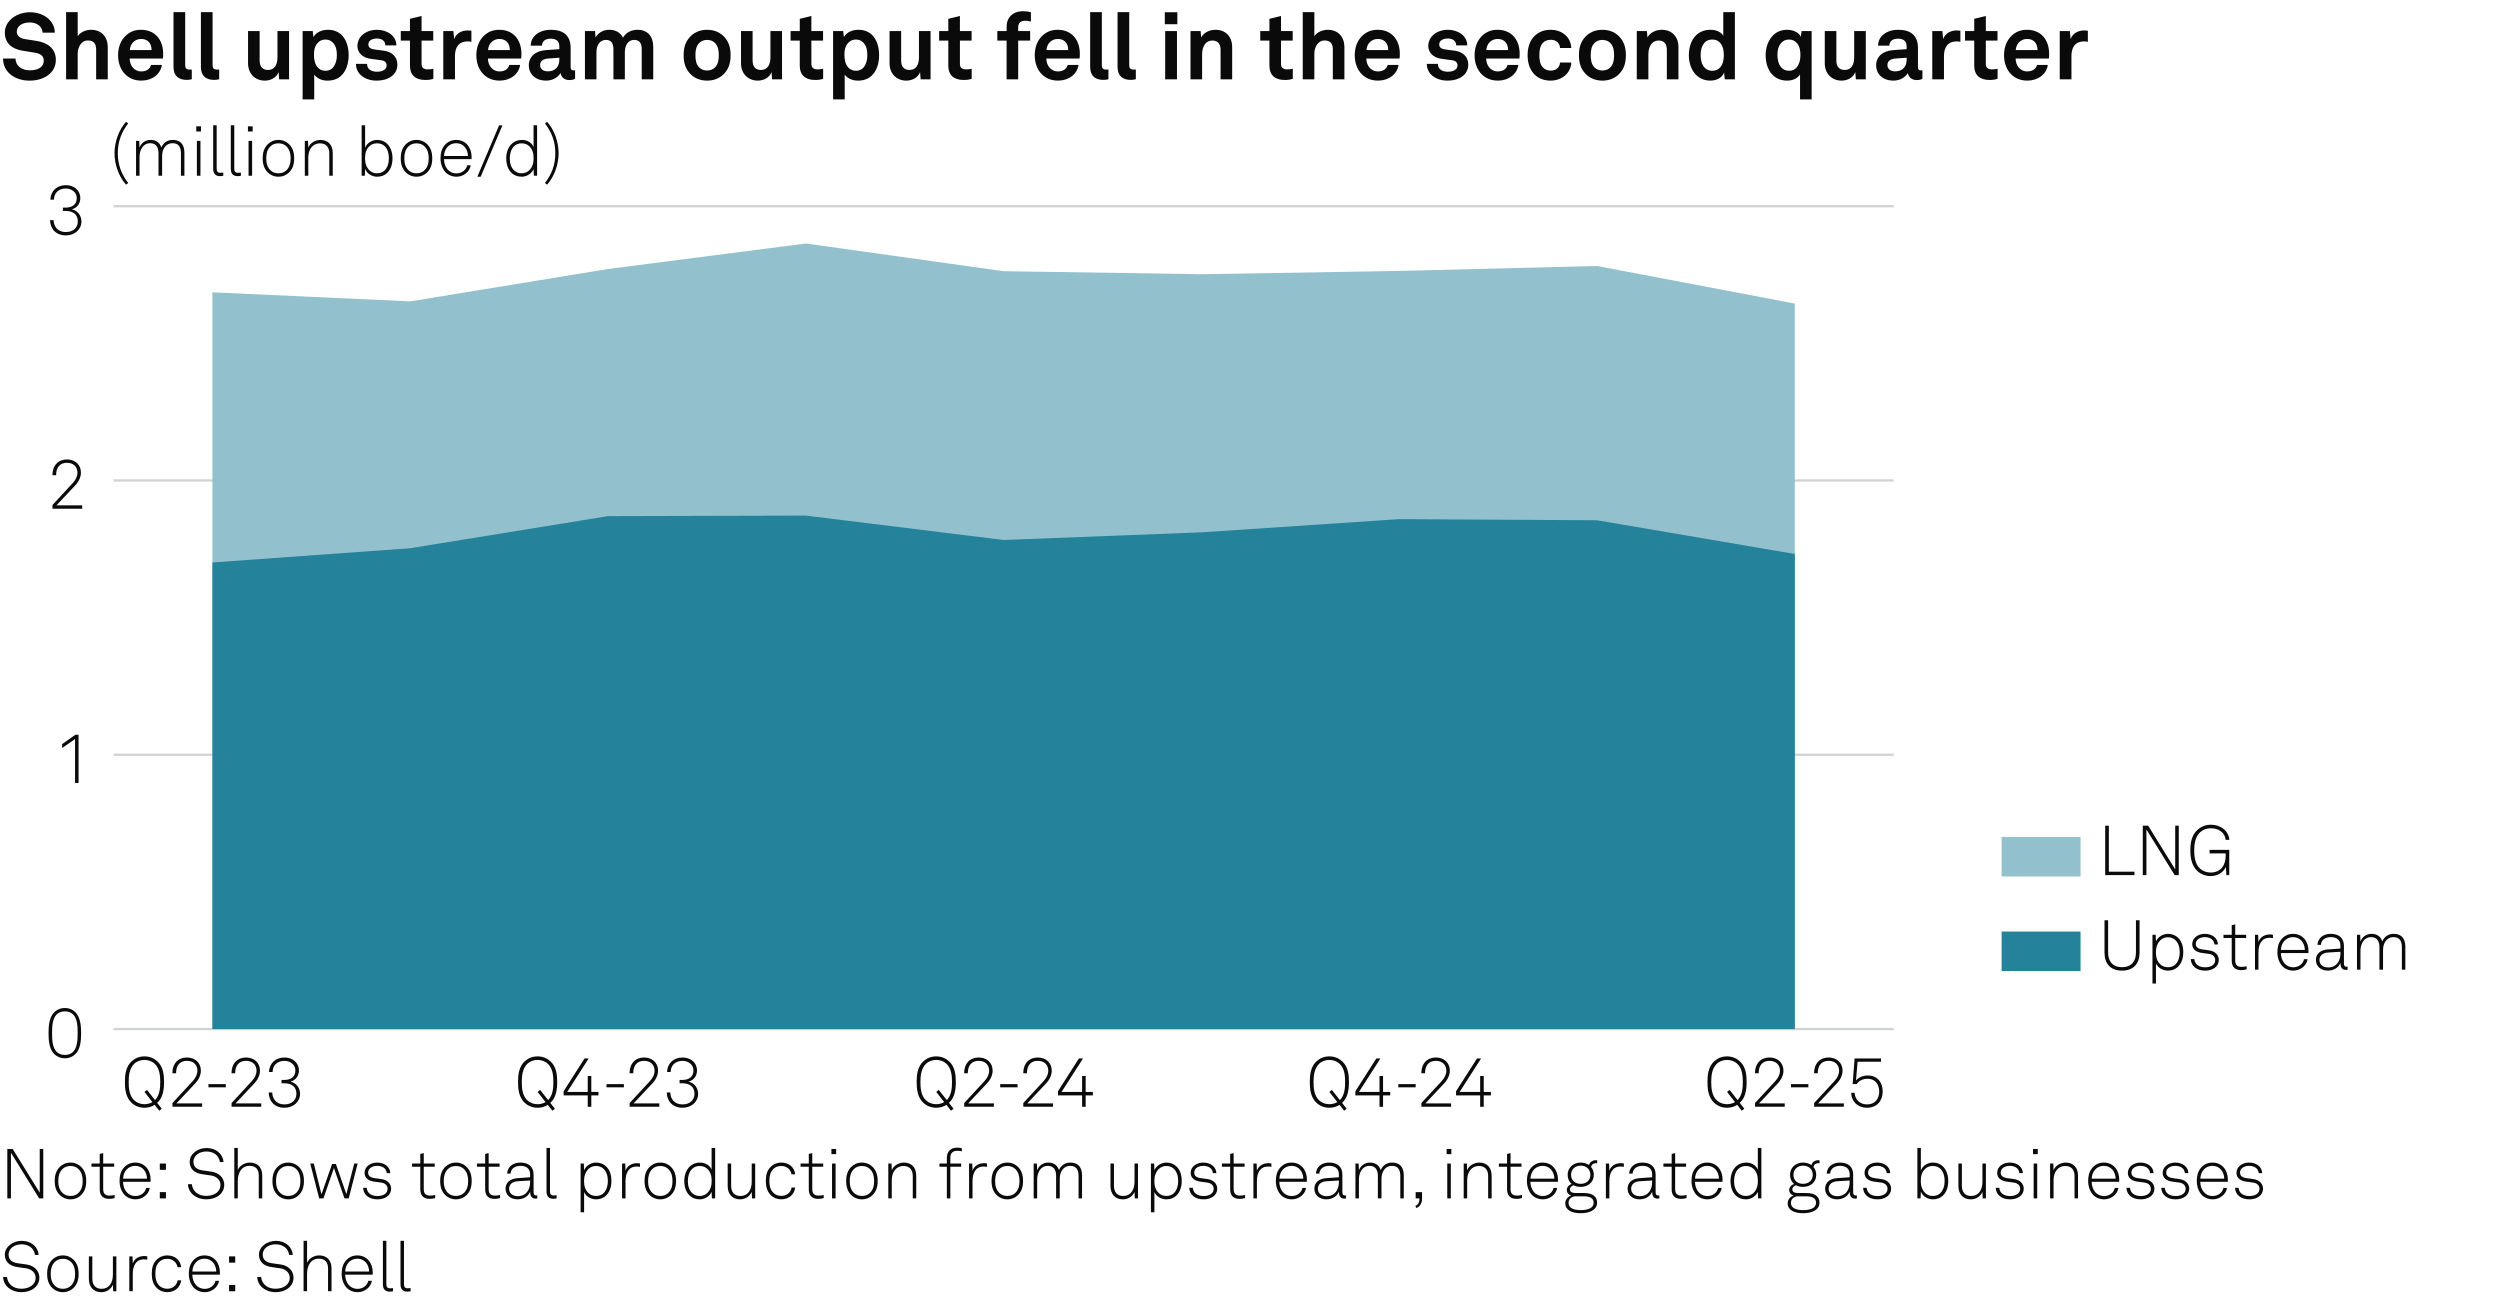 <?xml version="1.0" encoding="UTF-8"?>
<!-- Generator: Adobe Illustrator 28.0.0, SVG Export Plug-In . SVG Version: 6.00 Build 0)  -->
<svg version="1.1" x="0px" y="0px" viewBox="0 0 269.291 141.732" enable-background="new 0 0 269.291 141.732" xml:space="preserve" xmlns="http://www.w3.org/2000/svg" xmlns:xlink="http://www.w3.org/1999/xlink">
<g id="Background">
	<rect fill="#FFFFFF" width="269.291" height="141.732"/>
</g>
<g id="Graph">
	<g>
		<path fill="#0A0A0A" d="M0.33,6.306h1.339c0.01,0.77,0.66,1.27,1.539,1.27c0.88,0,1.509-0.34,1.509-1.06     c0-0.51-0.419-0.75-0.909-0.83l-1.359-0.22C1.279,5.277,0.52,4.657,0.52,3.508c0-1.279,1.299-2.189,2.699-2.189     c1.469,0,2.668,0.89,2.688,2.199H4.587c-0.03-0.68-0.62-1.099-1.389-1.099c-0.72,0-1.389,0.33-1.389,1     c0,0.43,0.35,0.709,0.859,0.79l1.319,0.209c1.159,0.18,2.029,0.84,2.029,2.029c0,1.409-1.269,2.239-2.828,2.239     C1.579,8.685,0.33,7.765,0.33,6.306z"/>
		<path fill="#0A0A0A" d="M8.369,1.309v2.588c0.3-0.45,0.909-0.689,1.449-0.689c1.139,0,1.789,0.799,1.789,1.869v3.468h-1.25V5.307     c0-0.6-0.27-0.949-0.89-0.949c-0.75,0-1.099,0.77-1.099,1.429v2.758H7.12V1.309H8.369z"/>
		<path fill="#0A0A0A" d="M13.529,8.045c-0.53-0.5-0.81-1.25-0.81-2.099c0-0.83,0.28-1.579,0.8-2.079     c0.399-0.39,0.939-0.66,1.659-0.66c1.5,0,2.399,1.049,2.399,2.599c0,0.2-0.01,0.379-0.03,0.5h-3.578     c0,0.709,0.459,1.389,1.249,1.389c0.57,0,0.959-0.29,1.05-0.7h1.169c-0.15,1.02-1.079,1.689-2.199,1.689     C14.499,8.685,13.949,8.435,13.529,8.045z M16.328,5.396c0-0.77-0.45-1.199-1.119-1.199c-0.68,0-1.179,0.49-1.229,1.199H16.328z"/>
		<path fill="#0A0A0A" d="M18.689,7.206V1.309h1.259v5.687c0,0.3,0.07,0.5,0.5,0.5c0.11,0,0.14-0.01,0.21-0.01v1.05     c-0.23,0.05-0.32,0.07-0.55,0.07C19.259,8.605,18.689,8.195,18.689,7.206z"/>
		<path fill="#0A0A0A" d="M21.64,7.206V1.309h1.259v5.687c0,0.3,0.07,0.5,0.5,0.5c0.11,0,0.14-0.01,0.21-0.01v1.05     c-0.23,0.05-0.32,0.07-0.55,0.07C22.209,8.605,21.64,8.195,21.64,7.206z"/>
		<path fill="#0A0A0A" d="M26.719,6.826V3.348h1.249v3.188c0,0.609,0.29,1,0.9,1c0.719,0,1.019-0.59,1.019-1.339V3.348h1.25v5.197     h-1.069l-0.06-0.78c-0.22,0.59-0.83,0.92-1.489,0.92C27.479,8.685,26.719,7.935,26.719,6.826z"/>
		<path fill="#0A0A0A" d="M32.599,3.348h1.089l0.07,0.65c0.29-0.53,0.919-0.79,1.559-0.79c0.6,0,1.079,0.19,1.429,0.51     c0.56,0.509,0.81,1.349,0.81,2.219c0,0.929-0.28,1.759-0.85,2.259c-0.35,0.31-0.83,0.49-1.419,0.49c-0.75,0-1.189-0.33-1.439-0.64     v2.658h-1.25V3.348z M35.887,7.256c0.28-0.35,0.4-0.79,0.4-1.319c0-0.48-0.08-0.939-0.37-1.279c-0.21-0.24-0.46-0.4-0.859-0.4     c-0.38,0-0.63,0.14-0.85,0.38c-0.29,0.31-0.39,0.759-0.39,1.229c0,0.56,0.1,1.06,0.41,1.399c0.19,0.21,0.459,0.36,0.83,0.36     C35.438,7.625,35.708,7.476,35.887,7.256z"/>
		<path fill="#0A0A0A" d="M38.339,6.876h1.199c0,0.58,0.46,0.85,1.08,0.85c0.52,0,1.029-0.2,1.029-0.69c0-0.28-0.19-0.49-0.54-0.54     l-1.25-0.17c-0.859-0.12-1.359-0.72-1.359-1.359c0-1.059,0.95-1.759,2.119-1.759c1.129,0,2.079,0.68,2.079,1.679h-1.189     c0-0.479-0.38-0.739-0.89-0.739c-0.54,0-0.939,0.22-0.939,0.64c0,0.37,0.32,0.49,0.6,0.53l1.109,0.15     c0.819,0.11,1.419,0.66,1.419,1.479c0,1.159-1.039,1.739-2.229,1.739C39.319,8.685,38.339,7.975,38.339,6.876z"/>
		<path fill="#0A0A0A" d="M44.159,7.086V4.377h-0.989v-1.03h0.989V2.028l1.25-0.31v1.629h1.259v1.03h-1.259v2.528     c0,0.4,0.26,0.57,0.66,0.57c0.26,0,0.45-0.03,0.609-0.07v1.079c-0.27,0.1-0.569,0.13-0.869,0.13     C44.758,8.615,44.159,8.085,44.159,7.086z"/>
		<path fill="#0A0A0A" d="M47.749,3.348h1.089l0.08,0.86c0.24-0.66,0.859-0.93,1.469-0.93c0.13,0,0.26,0.01,0.39,0.03v1.2     c-0.1-0.03-0.25-0.05-0.399-0.05c-0.93,0-1.37,0.6-1.37,1.569v2.519h-1.259V3.348z"/>
		<path fill="#0A0A0A" d="M52.119,8.045c-0.53-0.5-0.81-1.25-0.81-2.099c0-0.83,0.28-1.579,0.8-2.079     c0.399-0.39,0.939-0.66,1.659-0.66c1.5,0,2.399,1.049,2.399,2.599c0,0.2-0.01,0.379-0.03,0.5h-3.578     c0,0.709,0.459,1.389,1.249,1.389c0.57,0,0.959-0.29,1.05-0.7h1.169c-0.15,1.02-1.079,1.689-2.199,1.689     C53.088,8.685,52.539,8.435,52.119,8.045z M54.917,5.396c0-0.77-0.45-1.199-1.119-1.199c-0.68,0-1.179,0.49-1.229,1.199H54.917z"/>
		<path fill="#0A0A0A" d="M56.959,7.056c0-0.949,0.7-1.579,1.859-1.659l1.429-0.1v-0.3c0-0.49-0.26-0.83-0.919-0.83     c-0.61,0-0.919,0.27-0.95,0.75h-1.209c0-0.99,0.889-1.709,2.179-1.709c1.339,0,2.119,0.62,2.119,1.959v2.089     c0,0.24,0.11,0.33,0.32,0.33c0.06,0,0.12-0.01,0.16-0.02v0.919c-0.16,0.09-0.34,0.14-0.62,0.14c-0.54,0-0.87-0.31-0.95-0.76     c-0.24,0.42-0.799,0.82-1.539,0.82C57.599,8.685,56.959,7.905,56.959,7.056z M60.248,6.446v-0.23l-1.199,0.09     c-0.5,0.04-0.87,0.23-0.87,0.7c0,0.4,0.31,0.68,0.83,0.68C59.858,7.686,60.248,7.125,60.248,6.446z"/>
		<path fill="#0A0A0A" d="M63.009,3.348h1.089l0.05,0.69c0.29-0.49,0.79-0.83,1.479-0.83c0.729,0,1.219,0.33,1.479,0.85     c0.31-0.54,0.87-0.85,1.569-0.85c1.109,0,1.689,0.739,1.689,1.819v3.518h-1.239V5.327c0-0.64-0.22-1.029-0.81-1.029     c-0.689,0-1.009,0.609-1.009,1.349v2.898h-1.229V5.327c0-0.64-0.22-1.029-0.81-1.029c-0.689,0-1.02,0.609-1.02,1.349v2.898h-1.239     V3.348z"/>
		<path fill="#0A0A0A" d="M74.299,7.896c-0.42-0.47-0.66-1.04-0.66-1.949s0.24-1.479,0.66-1.949c0.37-0.42,0.989-0.79,1.869-0.79     s1.5,0.37,1.869,0.79c0.42,0.47,0.66,1.039,0.66,1.949s-0.24,1.479-0.66,1.949c-0.37,0.419-0.99,0.79-1.869,0.79     S74.668,8.315,74.299,7.896z M77.017,7.266c0.33-0.33,0.41-0.81,0.41-1.319s-0.08-0.989-0.41-1.319     c-0.18-0.18-0.459-0.33-0.85-0.33c-0.39,0-0.669,0.15-0.85,0.33c-0.33,0.33-0.41,0.81-0.41,1.319s0.08,0.99,0.41,1.319     c0.18,0.18,0.46,0.33,0.85,0.33C76.558,7.595,76.837,7.445,77.017,7.266z"/>
		<path fill="#0A0A0A" d="M79.819,6.826V3.348h1.249v3.188c0,0.609,0.29,1,0.9,1c0.719,0,1.019-0.59,1.019-1.339V3.348h1.25v5.197     h-1.069l-0.06-0.78c-0.22,0.59-0.83,0.92-1.489,0.92C80.578,8.685,79.819,7.935,79.819,6.826z"/>
		<path fill="#0A0A0A" d="M86.148,7.086V4.377h-0.989v-1.03h0.989V2.028l1.25-0.31v1.629h1.259v1.03h-1.259v2.528     c0,0.4,0.26,0.57,0.66,0.57c0.26,0,0.45-0.03,0.609-0.07v1.079c-0.27,0.1-0.569,0.13-0.869,0.13     C86.748,8.615,86.148,8.085,86.148,7.086z"/>
		<path fill="#0A0A0A" d="M89.739,3.348h1.089l0.07,0.65c0.29-0.53,0.919-0.79,1.559-0.79c0.6,0,1.079,0.19,1.429,0.51     c0.56,0.509,0.81,1.349,0.81,2.219c0,0.929-0.28,1.759-0.85,2.259c-0.35,0.31-0.83,0.49-1.419,0.49c-0.75,0-1.189-0.33-1.439-0.64     v2.658h-1.25V3.348z M93.027,7.256c0.28-0.35,0.4-0.79,0.4-1.319c0-0.48-0.08-0.939-0.37-1.279c-0.21-0.24-0.46-0.4-0.859-0.4     c-0.38,0-0.63,0.14-0.85,0.38c-0.29,0.31-0.39,0.759-0.39,1.229c0,0.56,0.1,1.06,0.41,1.399c0.19,0.21,0.459,0.36,0.83,0.36     C92.577,7.625,92.847,7.476,93.027,7.256z"/>
		<path fill="#0A0A0A" d="M95.819,6.826V3.348h1.249v3.188c0,0.609,0.29,1,0.9,1c0.719,0,1.019-0.59,1.019-1.339V3.348h1.25v5.197     h-1.069l-0.06-0.78c-0.22,0.59-0.83,0.92-1.489,0.92C96.578,8.685,95.819,7.935,95.819,6.826z"/>
		<path fill="#0A0A0A" d="M102.148,7.086V4.377h-0.989v-1.03h0.989V2.028l1.25-0.31v1.629h1.259v1.03h-1.259v2.528     c0,0.4,0.26,0.57,0.66,0.57c0.26,0,0.45-0.03,0.609-0.07v1.079c-0.27,0.1-0.569,0.13-0.869,0.13     C102.748,8.615,102.148,8.085,102.148,7.086z"/>
		<path fill="#0A0A0A" d="M108.428,4.377h-1v-1.03h1V2.868c0-0.959,0.649-1.659,1.769-1.659c0.359,0,0.509,0.03,0.849,0.11v1.009     c-0.14-0.04-0.33-0.09-0.6-0.09c-0.52,0-0.77,0.24-0.77,0.709v0.4h1.29v1.03h-1.29v4.167h-1.249V4.377z"/>
		<path fill="#0A0A0A" d="M112.268,8.045c-0.53-0.5-0.81-1.25-0.81-2.099c0-0.83,0.28-1.579,0.8-2.079     c0.399-0.39,0.939-0.66,1.659-0.66c1.5,0,2.399,1.049,2.399,2.599c0,0.2-0.01,0.379-0.03,0.5h-3.578     c0,0.709,0.459,1.389,1.249,1.389c0.57,0,0.959-0.29,1.05-0.7h1.169c-0.15,1.02-1.079,1.689-2.199,1.689     C113.238,8.685,112.688,8.435,112.268,8.045z M115.066,5.396c0-0.77-0.45-1.199-1.119-1.199c-0.68,0-1.179,0.49-1.229,1.199     H115.066z"/>
		<path fill="#0A0A0A" d="M117.428,7.206V1.309h1.259v5.687c0,0.3,0.07,0.5,0.5,0.5c0.11,0,0.14-0.01,0.21-0.01v1.05     c-0.23,0.05-0.32,0.07-0.55,0.07C117.998,8.605,117.428,8.195,117.428,7.206z"/>
		<path fill="#0A0A0A" d="M120.378,7.206V1.309h1.259v5.687c0,0.3,0.07,0.5,0.5,0.5c0.11,0,0.14-0.01,0.21-0.01v1.05     c-0.23,0.05-0.32,0.07-0.55,0.07C120.948,8.605,120.378,8.195,120.378,7.206z"/>
		<path fill="#0A0A0A" d="M126.818,1.319v1.29h-1.35v-1.29H126.818z M126.778,3.348v5.197h-1.27V3.348H126.778z"/>
		<path fill="#0A0A0A" d="M128.238,3.348h1.089l0.06,0.68c0.31-0.56,0.95-0.819,1.549-0.819c1.109,0,1.789,0.77,1.789,1.859v3.478     h-1.249V5.356c0-0.609-0.29-0.989-0.87-0.989c-0.779,0-1.119,0.689-1.119,1.499v2.679h-1.25V3.348z"/>
		<path fill="#0A0A0A" d="M136.738,7.086V4.377h-0.99v-1.03h0.99V2.028l1.249-0.31v1.629h1.259v1.03h-1.259v2.528     c0,0.4,0.26,0.57,0.659,0.57c0.261,0,0.45-0.03,0.61-0.07v1.079c-0.271,0.1-0.57,0.13-0.87,0.13     C137.338,8.615,136.738,8.085,136.738,7.086z"/>
		<path fill="#0A0A0A" d="M141.577,1.309v2.588c0.3-0.45,0.91-0.689,1.449-0.689c1.14,0,1.789,0.799,1.789,1.869v3.468h-1.249V5.307     c0-0.6-0.27-0.949-0.89-0.949c-0.749,0-1.1,0.77-1.1,1.429v2.758h-1.249V1.309H141.577z"/>
		<path fill="#0A0A0A" d="M146.737,8.045c-0.529-0.5-0.81-1.25-0.81-2.099c0-0.83,0.28-1.579,0.8-2.079     c0.399-0.39,0.939-0.66,1.659-0.66c1.499,0,2.398,1.049,2.398,2.599c0,0.2-0.01,0.379-0.03,0.5h-3.578     c0,0.709,0.46,1.389,1.25,1.389c0.569,0,0.959-0.29,1.049-0.7h1.17c-0.15,1.02-1.08,1.689-2.199,1.689     C147.707,8.685,147.157,8.435,146.737,8.045z M149.536,5.396c0-0.77-0.45-1.199-1.12-1.199c-0.68,0-1.179,0.49-1.229,1.199     H149.536z"/>
		<path fill="#0A0A0A" d="M153.688,6.876h1.199c0,0.58,0.46,0.85,1.079,0.85c0.521,0,1.03-0.2,1.03-0.69c0-0.28-0.19-0.49-0.54-0.54     l-1.249-0.17c-0.86-0.12-1.359-0.72-1.359-1.359c0-1.059,0.949-1.759,2.118-1.759c1.13,0,2.079,0.68,2.079,1.679h-1.189     c0-0.479-0.38-0.739-0.89-0.739c-0.539,0-0.939,0.22-0.939,0.64c0,0.37,0.32,0.49,0.6,0.53l1.109,0.15     c0.82,0.11,1.42,0.66,1.42,1.479c0,1.159-1.04,1.739-2.229,1.739C154.668,8.685,153.688,7.975,153.688,6.876z"/>
		<path fill="#0A0A0A" d="M159.647,8.045c-0.529-0.5-0.81-1.25-0.81-2.099c0-0.83,0.28-1.579,0.8-2.079     c0.399-0.39,0.939-0.66,1.659-0.66c1.499,0,2.398,1.049,2.398,2.599c0,0.2-0.01,0.379-0.03,0.5h-3.578     c0,0.709,0.46,1.389,1.25,1.389c0.569,0,0.959-0.29,1.049-0.7h1.17c-0.15,1.02-1.08,1.689-2.199,1.689     C160.617,8.685,160.067,8.435,159.647,8.045z M162.446,5.396c0-0.77-0.45-1.199-1.12-1.199c-0.68,0-1.179,0.49-1.229,1.199     H162.446z"/>
		<path fill="#0A0A0A" d="M165.147,7.865c-0.399-0.49-0.6-1.159-0.6-1.919c0-0.759,0.2-1.439,0.61-1.919     c0.369-0.44,0.989-0.819,1.849-0.819c1.27,0,2.188,0.779,2.249,1.959h-1.21c-0.05-0.56-0.409-0.88-1.009-0.88     c-0.41,0-0.68,0.15-0.85,0.34c-0.311,0.34-0.37,0.83-0.37,1.319s0.06,0.979,0.37,1.31c0.18,0.189,0.439,0.35,0.85,0.35     c0.59,0,0.959-0.34,1.009-0.87h1.21c-0.061,1.16-1.02,1.949-2.249,1.949C166.147,8.685,165.508,8.315,165.147,7.865z"/>
		<path fill="#0A0A0A" d="M170.737,7.896c-0.42-0.47-0.66-1.04-0.66-1.949s0.24-1.479,0.66-1.949c0.369-0.42,0.989-0.79,1.869-0.79     c0.879,0,1.499,0.37,1.868,0.79c0.42,0.47,0.66,1.039,0.66,1.949s-0.24,1.479-0.66,1.949c-0.369,0.419-0.989,0.79-1.868,0.79     C171.727,8.685,171.106,8.315,170.737,7.896z M173.456,7.266c0.329-0.33,0.409-0.81,0.409-1.319s-0.08-0.989-0.409-1.319     c-0.181-0.18-0.46-0.33-0.85-0.33c-0.391,0-0.67,0.15-0.85,0.33c-0.33,0.33-0.41,0.81-0.41,1.319s0.08,0.99,0.41,1.319     c0.18,0.18,0.459,0.33,0.85,0.33C172.996,7.595,173.275,7.445,173.456,7.266z"/>
		<path fill="#0A0A0A" d="M176.308,3.348h1.09l0.06,0.68c0.31-0.56,0.949-0.819,1.549-0.819c1.109,0,1.789,0.77,1.789,1.859v3.478     h-1.249V5.356c0-0.609-0.29-0.989-0.869-0.989c-0.78,0-1.12,0.689-1.12,1.499v2.679h-1.249V3.348z"/>
		<path fill="#0A0A0A" d="M182.807,8.175c-0.6-0.52-0.89-1.37-0.89-2.219c0-0.88,0.271-1.669,0.78-2.159     c0.39-0.379,0.919-0.589,1.559-0.589c0.75,0,1.189,0.33,1.369,0.64V1.309h1.25v7.236h-1.09l-0.07-0.74     c-0.199,0.59-0.85,0.88-1.489,0.88C183.656,8.685,183.167,8.485,182.807,8.175z M185.275,7.275c0.3-0.33,0.41-0.799,0.41-1.339     c0-0.52-0.101-0.97-0.39-1.31c-0.2-0.24-0.48-0.37-0.86-0.37c-0.39,0-0.669,0.14-0.869,0.39c-0.28,0.35-0.38,0.79-0.38,1.29     c0,0.5,0.11,1,0.41,1.329c0.199,0.22,0.47,0.36,0.839,0.36C184.806,7.625,185.086,7.485,185.275,7.275z"/>
		<path fill="#0A0A0A" d="M193.896,8.015c-0.189,0.31-0.64,0.67-1.39,0.67c-0.629,0-1.129-0.21-1.509-0.56     c-0.54-0.5-0.81-1.299-0.81-2.188c0-0.82,0.29-1.649,0.85-2.179c0.359-0.339,0.859-0.549,1.459-0.549     c0.64,0,1.239,0.25,1.489,0.759l0.07-0.62h1.089v7.356h-1.249V8.015z M193.536,7.256c0.279-0.35,0.399-0.79,0.399-1.319     c0-0.48-0.08-0.939-0.37-1.279c-0.21-0.24-0.459-0.4-0.859-0.4c-0.38,0-0.63,0.14-0.85,0.38c-0.3,0.33-0.409,0.81-0.399,1.299     c0.01,0.53,0.12,1,0.42,1.329c0.189,0.21,0.459,0.36,0.829,0.36C193.086,7.625,193.355,7.476,193.536,7.256z"/>
		<path fill="#0A0A0A" d="M196.558,6.826V3.348h1.249v3.188c0,0.609,0.29,1,0.899,1c0.72,0,1.02-0.59,1.02-1.339V3.348h1.25v5.197     h-1.07l-0.06-0.78c-0.22,0.59-0.829,0.92-1.489,0.92C197.317,8.685,196.558,7.935,196.558,6.826z"/>
		<path fill="#0A0A0A" d="M202.088,7.056c0-0.949,0.699-1.579,1.859-1.659l1.429-0.1v-0.3c0-0.49-0.26-0.83-0.92-0.83     c-0.609,0-0.919,0.27-0.949,0.75h-1.209c0-0.99,0.89-1.709,2.179-1.709c1.339,0,2.119,0.62,2.119,1.959v2.089     c0,0.24,0.109,0.33,0.319,0.33c0.061,0,0.12-0.01,0.16-0.02v0.919c-0.16,0.09-0.34,0.14-0.62,0.14c-0.539,0-0.869-0.31-0.949-0.76     c-0.24,0.42-0.8,0.82-1.539,0.82C202.728,8.685,202.088,7.905,202.088,7.056z M205.376,6.446v-0.23l-1.199,0.09     c-0.5,0.04-0.87,0.23-0.87,0.7c0,0.4,0.311,0.68,0.83,0.68C204.986,7.686,205.376,7.125,205.376,6.446z"/>
		<path fill="#0A0A0A" d="M208.137,3.348h1.09l0.08,0.86c0.239-0.66,0.859-0.93,1.469-0.93c0.13,0,0.26,0.01,0.39,0.03v1.2     c-0.1-0.03-0.25-0.05-0.399-0.05c-0.93,0-1.369,0.6-1.369,1.569v2.519h-1.26V3.348z"/>
		<path fill="#0A0A0A" d="M212.657,7.086V4.377h-0.99v-1.03h0.99V2.028l1.249-0.31v1.629h1.259v1.03h-1.259v2.528     c0,0.4,0.26,0.57,0.659,0.57c0.261,0,0.45-0.03,0.61-0.07v1.079c-0.271,0.1-0.57,0.13-0.87,0.13     C213.257,8.615,212.657,8.085,212.657,7.086z"/>
		<path fill="#0A0A0A" d="M216.677,8.045c-0.529-0.5-0.81-1.25-0.81-2.099c0-0.83,0.28-1.579,0.8-2.079     c0.399-0.39,0.939-0.66,1.659-0.66c1.499,0,2.398,1.049,2.398,2.599c0,0.2-0.01,0.379-0.03,0.5h-3.578     c0,0.709,0.46,1.389,1.25,1.389c0.569,0,0.959-0.29,1.049-0.7h1.17c-0.15,1.02-1.08,1.689-2.199,1.689     C217.646,8.685,217.097,8.435,216.677,8.045z M219.476,5.396c0-0.77-0.45-1.199-1.12-1.199c-0.68,0-1.179,0.49-1.229,1.199     H219.476z"/>
		<path fill="#0A0A0A" d="M221.867,3.348h1.09l0.08,0.86c0.239-0.66,0.859-0.93,1.469-0.93c0.13,0,0.26,0.01,0.39,0.03v1.2     c-0.1-0.03-0.25-0.05-0.399-0.05c-0.93,0-1.369,0.6-1.369,1.569v2.519h-1.26V3.348z"/>
	</g>
	<g>
		<path fill="#0A0A0A" d="M4.662,123.764v5.323H4.219l-3.041-4.918v4.918H0.788v-5.323h0.578l2.913,4.707v-4.707H4.662z"/>
		<path fill="#0A0A0A" d="M6.466,128.749c-0.413-0.398-0.571-0.894-0.571-1.539c0-0.639,0.158-1.142,0.571-1.539     c0.27-0.255,0.646-0.443,1.126-0.443s0.856,0.188,1.126,0.443c0.413,0.397,0.57,0.9,0.57,1.539c0,0.646-0.158,1.141-0.57,1.539     c-0.271,0.255-0.646,0.442-1.126,0.442S6.736,129.004,6.466,128.749z M8.455,128.493c0.353-0.345,0.451-0.788,0.451-1.283     c0-0.488-0.098-0.938-0.451-1.284c-0.203-0.202-0.488-0.33-0.863-0.33s-0.661,0.128-0.863,0.33     c-0.353,0.346-0.45,0.796-0.45,1.284c0,0.495,0.097,0.938,0.45,1.283c0.203,0.203,0.488,0.331,0.863,0.331     S8.252,128.696,8.455,128.493z"/>
		<path fill="#0A0A0A" d="M10.741,128.11v-2.432H9.855v-0.346h0.886v-1.036l0.375-0.09v1.126h1.179v0.346h-1.179v2.38     c0,0.412,0.127,0.728,0.676,0.728c0.203,0,0.36-0.022,0.555-0.067v0.33c-0.188,0.061-0.375,0.091-0.585,0.091     C11.026,129.14,10.741,128.711,10.741,128.11z"/>
		<path fill="#0A0A0A" d="M13.374,128.666c-0.308-0.36-0.496-0.871-0.496-1.441c0-0.473,0.075-0.938,0.375-1.336     c0.323-0.428,0.766-0.661,1.313-0.661c1.036,0,1.659,0.826,1.659,1.824c0,0.091,0,0.143-0.007,0.248h-2.965     c0.015,0.833,0.503,1.531,1.344,1.531c0.593,0,1.059-0.39,1.148-0.87h0.391c-0.113,0.705-0.788,1.23-1.539,1.23     C14.057,129.191,13.621,128.951,13.374,128.666z M15.836,126.962c-0.015-0.713-0.458-1.381-1.269-1.381     c-0.795,0-1.291,0.646-1.306,1.381H15.836z"/>
		<path fill="#0A0A0A" d="M17.874,125.333v0.676h-0.661v-0.676H17.874z M17.874,128.411v0.676h-0.661v-0.676H17.874z"/>
		<path fill="#0A0A0A" d="M20.243,127.555h0.42c0.09,0.767,0.676,1.262,1.547,1.262c0.863,0,1.539-0.436,1.539-1.187     c0-0.503-0.398-0.923-1.036-1.013l-0.901-0.128c-0.811-0.112-1.381-0.533-1.381-1.337c0-0.863,0.871-1.493,1.817-1.493     c1.028,0,1.764,0.646,1.832,1.517h-0.398c-0.105-0.751-0.706-1.142-1.449-1.142c-0.781,0-1.396,0.458-1.396,1.104     c0,0.615,0.443,0.855,1.014,0.938l0.916,0.128c0.818,0.112,1.389,0.676,1.389,1.411c0,0.946-0.833,1.576-1.944,1.576     C21.151,129.191,20.288,128.531,20.243,127.555z"/>
		<path fill="#0A0A0A" d="M25.613,123.651v2.372c0.21-0.48,0.766-0.796,1.291-0.796c0.856,0,1.344,0.541,1.344,1.382v2.478h-0.375     v-2.455c0-0.661-0.315-1.051-0.991-1.051c-0.916,0-1.269,0.818-1.269,1.629v1.877h-0.375v-5.436H25.613z"/>
		<path fill="#0A0A0A" d="M29.918,128.749c-0.413-0.398-0.571-0.894-0.571-1.539c0-0.639,0.158-1.142,0.571-1.539     c0.27-0.255,0.646-0.443,1.126-0.443s0.856,0.188,1.126,0.443c0.413,0.397,0.57,0.9,0.57,1.539c0,0.646-0.158,1.141-0.57,1.539     c-0.271,0.255-0.646,0.442-1.126,0.442S30.188,129.004,29.918,128.749z M31.907,128.493c0.353-0.345,0.451-0.788,0.451-1.283     c0-0.488-0.098-0.938-0.451-1.284c-0.203-0.202-0.488-0.33-0.863-0.33s-0.661,0.128-0.863,0.33     c-0.353,0.346-0.45,0.796-0.45,1.284c0,0.495,0.097,0.938,0.45,1.283c0.203,0.203,0.488,0.331,0.863,0.331     S31.705,128.696,31.907,128.493z"/>
		<path fill="#0A0A0A" d="M38.525,125.333l-0.961,3.754h-0.458l-1.134-3.273l-1.134,3.273h-0.458l-0.961-3.754h0.383l0.826,3.318     l1.141-3.266h0.413l1.126,3.25l0.848-3.303H38.525z"/>
		<path fill="#0A0A0A" d="M39.112,127.945h0.383c0.06,0.616,0.548,0.886,1.164,0.886c0.623,0,1.089-0.27,1.089-0.78     c0-0.33-0.233-0.608-0.691-0.668l-0.728-0.098c-0.631-0.083-1.059-0.383-1.059-0.954c0-0.668,0.646-1.104,1.351-1.104     c0.811,0,1.396,0.466,1.419,1.142h-0.375c-0.052-0.541-0.495-0.788-1.043-0.788c-0.548,0-0.968,0.292-0.968,0.713     c0,0.308,0.165,0.54,0.728,0.615l0.713,0.098c0.706,0.098,1.036,0.571,1.036,1.021c0,0.766-0.691,1.163-1.472,1.163     C39.766,129.191,39.15,128.719,39.112,127.945z"/>
		<path fill="#0A0A0A" d="M45.271,128.11v-2.432h-0.886v-0.346h0.886v-1.036l0.375-0.09v1.126h1.179v0.346h-1.179v2.38     c0,0.412,0.127,0.728,0.676,0.728c0.203,0,0.36-0.022,0.555-0.067v0.33c-0.188,0.061-0.375,0.091-0.585,0.091     C45.556,129.14,45.271,128.711,45.271,128.11z"/>
		<path fill="#0A0A0A" d="M47.985,128.749c-0.413-0.398-0.571-0.894-0.571-1.539c0-0.639,0.158-1.142,0.571-1.539     c0.27-0.255,0.646-0.443,1.126-0.443s0.856,0.188,1.126,0.443c0.413,0.397,0.57,0.9,0.57,1.539c0,0.646-0.158,1.141-0.57,1.539     c-0.271,0.255-0.646,0.442-1.126,0.442S48.255,129.004,47.985,128.749z M49.975,128.493c0.353-0.345,0.451-0.788,0.451-1.283     c0-0.488-0.098-0.938-0.451-1.284c-0.203-0.202-0.488-0.33-0.863-0.33s-0.661,0.128-0.863,0.33     c-0.353,0.346-0.45,0.796-0.45,1.284c0,0.495,0.097,0.938,0.45,1.283c0.203,0.203,0.488,0.331,0.863,0.331     S49.772,128.696,49.975,128.493z"/>
		<path fill="#0A0A0A" d="M52.26,128.11v-2.432h-0.886v-0.346h0.886v-1.036l0.375-0.09v1.126h1.179v0.346h-1.179v2.38     c0,0.412,0.127,0.728,0.675,0.728c0.203,0,0.36-0.022,0.556-0.067v0.33c-0.188,0.061-0.375,0.091-0.585,0.091     C52.545,129.14,52.26,128.711,52.26,128.11z"/>
		<path fill="#0A0A0A" d="M54.458,128.043c0-0.668,0.51-1.081,1.261-1.134l1.382-0.098v-0.33c0-0.631-0.458-0.9-1.036-0.9     c-0.563,0-1.029,0.27-1.066,0.833h-0.375c0.052-0.773,0.676-1.187,1.426-1.187c0.856,0,1.426,0.421,1.426,1.284v1.854     c0,0.255,0.038,0.405,0.293,0.405c0.03,0,0.075,0,0.105-0.008v0.33c-0.052,0.016-0.12,0.022-0.18,0.022     c-0.465,0-0.593-0.353-0.593-0.75c-0.203,0.533-0.773,0.825-1.352,0.825C55.021,129.191,54.458,128.749,54.458,128.043z      M57.1,127.353v-0.195l-1.344,0.083c-0.578,0.037-0.916,0.353-0.916,0.795c0,0.526,0.405,0.812,0.938,0.812     C56.725,128.847,57.1,128.081,57.1,127.353z"/>
		<path fill="#0A0A0A" d="M58.867,128.336v-4.685h0.375v4.67c0,0.255,0.075,0.45,0.39,0.45c0.15,0,0.218-0.008,0.323-0.022v0.338     c-0.083,0.022-0.18,0.045-0.337,0.045C59.138,129.132,58.867,128.884,58.867,128.336z"/>
		<path fill="#0A0A0A" d="M62.542,125.333h0.345l0.03,0.713c0.21-0.495,0.766-0.818,1.284-0.818c0.443,0,0.773,0.143,1.028,0.36     c0.436,0.368,0.631,0.946,0.631,1.614c0,0.639-0.188,1.217-0.593,1.592c-0.255,0.24-0.608,0.397-1.059,0.397     c-0.548,0-1.081-0.308-1.291-0.788v2.178h-0.375V125.333z M65.05,128.486c0.3-0.323,0.428-0.796,0.428-1.276     c0-0.533-0.15-1.036-0.511-1.344c-0.188-0.165-0.443-0.271-0.773-0.271c-0.338,0-0.593,0.128-0.788,0.308     c-0.345,0.33-0.496,0.788-0.496,1.307c0,0.556,0.135,0.991,0.488,1.313c0.195,0.181,0.458,0.301,0.811,0.301     C64.577,128.824,64.854,128.696,65.05,128.486z"/>
		<path fill="#0A0A0A" d="M67.005,125.333h0.345l0.03,0.773c0.165-0.525,0.675-0.811,1.208-0.811c0.113,0,0.24,0,0.353,0.037v0.36     c-0.12-0.03-0.248-0.037-0.368-0.037c-0.871,0-1.193,0.721-1.193,1.554v1.877h-0.375V125.333z"/>
		<path fill="#0A0A0A" d="M69.998,128.749c-0.413-0.398-0.57-0.894-0.57-1.539c0-0.639,0.157-1.142,0.57-1.539     c0.271-0.255,0.646-0.443,1.126-0.443s0.856,0.188,1.126,0.443c0.413,0.397,0.571,0.9,0.571,1.539     c0,0.646-0.158,1.141-0.571,1.539c-0.27,0.255-0.646,0.442-1.126,0.442S70.268,129.004,69.998,128.749z M71.987,128.493     c0.353-0.345,0.451-0.788,0.451-1.283c0-0.488-0.098-0.938-0.451-1.284c-0.203-0.202-0.488-0.33-0.863-0.33     c-0.375,0-0.661,0.128-0.863,0.33c-0.353,0.346-0.45,0.796-0.45,1.284c0,0.495,0.098,0.938,0.45,1.283     c0.203,0.203,0.488,0.331,0.863,0.331C71.499,128.824,71.784,128.696,71.987,128.493z"/>
		<path fill="#0A0A0A" d="M74.34,128.831c-0.436-0.367-0.631-0.968-0.631-1.613c0-0.616,0.195-1.194,0.601-1.577     c0.263-0.248,0.631-0.413,1.096-0.413c0.608,0,1.074,0.338,1.246,0.759v-2.335h0.383v5.436h-0.353l-0.03-0.714     c-0.21,0.503-0.758,0.818-1.276,0.818C74.933,129.191,74.595,129.049,74.34,128.831z M76.172,128.516     c0.353-0.322,0.488-0.788,0.488-1.306c0-0.556-0.127-0.991-0.48-1.313c-0.195-0.181-0.458-0.301-0.811-0.301     c-0.36,0-0.638,0.128-0.841,0.338c-0.3,0.315-0.436,0.796-0.436,1.276c0,0.533,0.15,1.043,0.511,1.344     c0.195,0.165,0.458,0.271,0.781,0.271C75.722,128.824,75.977,128.696,76.172,128.516z"/>
		<path fill="#0A0A0A" d="M78.382,127.758v-2.425h0.375v2.402c0,0.653,0.323,1.089,0.983,1.089c0.871,0,1.231-0.698,1.231-1.539     v-1.952h0.375v3.754h-0.345l-0.03-0.706c-0.21,0.495-0.69,0.811-1.254,0.811C78.87,129.191,78.382,128.599,78.382,127.758z"/>
		<path fill="#0A0A0A" d="M83.033,128.741c-0.398-0.397-0.541-0.894-0.541-1.531c0-0.646,0.135-1.148,0.541-1.539     c0.27-0.263,0.653-0.443,1.133-0.443c0.796,0,1.404,0.488,1.494,1.27h-0.398c-0.083-0.519-0.511-0.901-1.096-0.901     c-0.368,0-0.661,0.12-0.863,0.323c-0.353,0.353-0.428,0.795-0.428,1.291c0,0.488,0.083,0.931,0.435,1.283     c0.203,0.203,0.496,0.323,0.863,0.323c0.586,0,1.014-0.383,1.096-0.901h0.391c-0.098,0.773-0.706,1.27-1.494,1.27     C83.686,129.185,83.303,129.012,83.033,128.741z"/>
		<path fill="#0A0A0A" d="M87.12,128.11v-2.432h-0.886v-0.346h0.886v-1.036l0.375-0.09v1.126h1.179v0.346h-1.179v2.38     c0,0.412,0.127,0.728,0.675,0.728c0.203,0,0.36-0.022,0.556-0.067v0.33c-0.188,0.061-0.375,0.091-0.585,0.091     C87.405,129.14,87.12,128.711,87.12,128.11z"/>
		<path fill="#0A0A0A" d="M90.067,123.764v0.556h-0.51v-0.556H90.067z M90.007,125.333v3.754h-0.383v-3.754H90.007z"/>
		<path fill="#0A0A0A" d="M91.717,128.749c-0.413-0.398-0.57-0.894-0.57-1.539c0-0.639,0.157-1.142,0.57-1.539     c0.271-0.255,0.646-0.443,1.126-0.443s0.856,0.188,1.126,0.443c0.413,0.397,0.571,0.9,0.571,1.539     c0,0.646-0.158,1.141-0.571,1.539c-0.27,0.255-0.646,0.442-1.126,0.442S91.988,129.004,91.717,128.749z M93.707,128.493     c0.353-0.345,0.451-0.788,0.451-1.283c0-0.488-0.098-0.938-0.451-1.284c-0.203-0.202-0.488-0.33-0.863-0.33     c-0.375,0-0.661,0.128-0.863,0.33c-0.353,0.346-0.45,0.796-0.45,1.284c0,0.495,0.098,0.938,0.45,1.283     c0.203,0.203,0.488,0.331,0.863,0.331C93.219,128.824,93.504,128.696,93.707,128.493z"/>
		<path fill="#0A0A0A" d="M95.684,125.333h0.345l0.03,0.721c0.195-0.518,0.781-0.826,1.306-0.826c0.856,0,1.329,0.571,1.329,1.404     v2.455h-0.375v-2.418c0-0.63-0.323-1.073-0.991-1.073c-0.833,0-1.269,0.69-1.269,1.524v1.967h-0.375V125.333z"/>
		<path fill="#0A0A0A" d="M101.992,125.679h-0.796v-0.346h0.796v-0.638c0-0.571,0.36-1.074,1.081-1.074     c0.218,0,0.391,0.022,0.533,0.061v0.338c-0.135-0.038-0.285-0.061-0.503-0.061c-0.488,0-0.736,0.271-0.736,0.751v0.623h1.164     v0.346h-1.164v3.408h-0.375V125.679z"/>
		<path fill="#0A0A0A" d="M104.384,125.333h0.345l0.03,0.773c0.165-0.525,0.675-0.811,1.208-0.811c0.113,0,0.24,0,0.353,0.037v0.36     c-0.12-0.03-0.248-0.037-0.368-0.037c-0.871,0-1.193,0.721-1.193,1.554v1.877h-0.375V125.333z"/>
		<path fill="#0A0A0A" d="M107.377,128.749c-0.413-0.398-0.571-0.894-0.571-1.539c0-0.639,0.158-1.142,0.571-1.539     c0.27-0.255,0.646-0.443,1.126-0.443c0.48,0,0.855,0.188,1.126,0.443c0.413,0.397,0.57,0.9,0.57,1.539     c0,0.646-0.157,1.141-0.57,1.539c-0.271,0.255-0.646,0.442-1.126,0.442C108.022,129.191,107.647,129.004,107.377,128.749z      M109.367,128.493c0.353-0.345,0.45-0.788,0.45-1.283c0-0.488-0.098-0.938-0.45-1.284c-0.203-0.202-0.488-0.33-0.863-0.33     c-0.376,0-0.661,0.128-0.864,0.33c-0.353,0.346-0.45,0.796-0.45,1.284c0,0.495,0.097,0.938,0.45,1.283     c0.203,0.203,0.488,0.331,0.864,0.331C108.878,128.824,109.164,128.696,109.367,128.493z"/>
		<path fill="#0A0A0A" d="M111.344,125.333h0.346l0.029,0.735c0.173-0.503,0.631-0.841,1.179-0.841c0.646,0,1.021,0.331,1.171,0.812     c0.203-0.466,0.608-0.812,1.239-0.812c0.878,0,1.246,0.578,1.246,1.382v2.478h-0.375v-2.433c0-0.661-0.256-1.073-0.909-1.073     c-0.705,0-1.118,0.623-1.118,1.381v2.125h-0.391v-2.433c0-0.661-0.285-1.073-0.908-1.073c-0.721,0-1.134,0.676-1.134,1.479v2.027     h-0.375V125.333z"/>
		<path fill="#0A0A0A" d="M119.617,127.758v-2.425h0.375v2.402c0,0.653,0.323,1.089,0.983,1.089c0.871,0,1.231-0.698,1.231-1.539     v-1.952h0.375v3.754h-0.345l-0.03-0.706c-0.21,0.495-0.69,0.811-1.254,0.811C120.104,129.191,119.617,128.599,119.617,127.758z"/>
		<path fill="#0A0A0A" d="M123.974,125.333h0.346l0.029,0.713c0.211-0.495,0.766-0.818,1.284-0.818c0.442,0,0.773,0.143,1.028,0.36     c0.436,0.368,0.631,0.946,0.631,1.614c0,0.639-0.188,1.217-0.593,1.592c-0.256,0.24-0.608,0.397-1.059,0.397     c-0.549,0-1.081-0.308-1.292-0.788v2.178h-0.375V125.333z M126.482,128.486c0.3-0.323,0.428-0.796,0.428-1.276     c0-0.533-0.15-1.036-0.511-1.344c-0.188-0.165-0.443-0.271-0.773-0.271c-0.338,0-0.593,0.128-0.788,0.308     c-0.346,0.33-0.495,0.788-0.495,1.307c0,0.556,0.135,0.991,0.487,1.313c0.195,0.181,0.458,0.301,0.812,0.301     C126.008,128.824,126.287,128.696,126.482,128.486z"/>
		<path fill="#0A0A0A" d="M128.098,127.945h0.383c0.061,0.616,0.548,0.886,1.164,0.886c0.623,0,1.088-0.27,1.088-0.78     c0-0.33-0.232-0.608-0.69-0.668l-0.729-0.098c-0.63-0.083-1.059-0.383-1.059-0.954c0-0.668,0.646-1.104,1.352-1.104     c0.811,0,1.396,0.466,1.419,1.142h-0.375c-0.053-0.541-0.496-0.788-1.044-0.788s-0.968,0.292-0.968,0.713     c0,0.308,0.165,0.54,0.728,0.615l0.714,0.098c0.705,0.098,1.035,0.571,1.035,1.021c0,0.766-0.69,1.163-1.471,1.163     C128.751,129.191,128.135,128.719,128.098,127.945z"/>
		<path fill="#0A0A0A" d="M132.509,128.11v-2.432h-0.886v-0.346h0.886v-1.036l0.375-0.09v1.126h1.179v0.346h-1.179v2.38     c0,0.412,0.128,0.728,0.676,0.728c0.203,0,0.36-0.022,0.556-0.067v0.33c-0.188,0.061-0.375,0.091-0.586,0.091     C132.794,129.14,132.509,128.711,132.509,128.11z"/>
		<path fill="#0A0A0A" d="M135.014,125.333h0.346l0.029,0.773c0.165-0.525,0.675-0.811,1.208-0.811c0.113,0,0.24,0,0.354,0.037v0.36     c-0.121-0.03-0.248-0.037-0.367-0.037c-0.872,0-1.195,0.721-1.195,1.554v1.877h-0.375V125.333z"/>
		<path fill="#0A0A0A" d="M137.924,128.666c-0.307-0.36-0.494-0.871-0.494-1.441c0-0.473,0.074-0.938,0.375-1.336     c0.322-0.428,0.766-0.661,1.312-0.661c1.037,0,1.66,0.826,1.66,1.824c0,0.091,0,0.143-0.008,0.248h-2.965     c0.014,0.833,0.502,1.531,1.344,1.531c0.592,0,1.059-0.39,1.148-0.87h0.391c-0.113,0.705-0.789,1.23-1.539,1.23     C138.607,129.191,138.172,128.951,137.924,128.666z M140.387,126.962c-0.016-0.713-0.459-1.381-1.27-1.381     c-0.795,0-1.291,0.646-1.305,1.381H140.387z"/>
		<path fill="#0A0A0A" d="M141.576,128.043c0-0.668,0.51-1.081,1.26-1.134l1.383-0.098v-0.33c0-0.631-0.459-0.9-1.037-0.9     c-0.562,0-1.027,0.27-1.066,0.833h-0.375c0.053-0.773,0.676-1.187,1.426-1.187c0.857,0,1.428,0.421,1.428,1.284v1.854     c0,0.255,0.037,0.405,0.293,0.405c0.029,0,0.074,0,0.105-0.008v0.33c-0.053,0.016-0.121,0.022-0.182,0.022     c-0.465,0-0.592-0.353-0.592-0.75c-0.203,0.533-0.773,0.825-1.352,0.825C142.139,129.191,141.576,128.749,141.576,128.043z      M144.219,127.353v-0.195l-1.344,0.083c-0.578,0.037-0.916,0.353-0.916,0.795c0,0.526,0.404,0.812,0.938,0.812     C143.842,128.847,144.219,128.081,144.219,127.353z"/>
		<path fill="#0A0A0A" d="M146.002,125.333h0.346l0.029,0.735c0.172-0.503,0.631-0.841,1.178-0.841c0.646,0,1.021,0.331,1.172,0.812     c0.203-0.466,0.607-0.812,1.238-0.812c0.879,0,1.246,0.578,1.246,1.382v2.478h-0.375v-2.433c0-0.661-0.256-1.073-0.908-1.073     c-0.705,0-1.119,0.623-1.119,1.381v2.125h-0.391v-2.433c0-0.661-0.285-1.073-0.908-1.073c-0.721,0-1.133,0.676-1.133,1.479v2.027     h-0.375V125.333z"/>
		<path fill="#0A0A0A" d="M152.459,129.897c0.314-0.135,0.443-0.391,0.443-0.811h-0.414v-0.676h0.691v0.683     c0,0.488-0.211,0.894-0.623,1.029L152.459,129.897z"/>
		<path fill="#0A0A0A" d="M156.336,123.764v0.556h-0.51v-0.556H156.336z M156.277,125.333v3.754h-0.383v-3.754H156.277z"/>
		<path fill="#0A0A0A" d="M157.664,125.333h0.346l0.029,0.721c0.195-0.518,0.781-0.826,1.307-0.826c0.855,0,1.328,0.571,1.328,1.404     v2.455h-0.375v-2.418c0-0.63-0.322-1.073-0.992-1.073c-0.832,0-1.268,0.69-1.268,1.524v1.967h-0.375V125.333z"/>
		<path fill="#0A0A0A" d="M162.336,128.11v-2.432h-0.885v-0.346h0.885v-1.036l0.375-0.09v1.126h1.18v0.346h-1.18v2.38     c0,0.412,0.129,0.728,0.676,0.728c0.203,0,0.361-0.022,0.557-0.067v0.33c-0.188,0.061-0.375,0.091-0.586,0.091     C162.621,129.14,162.336,128.711,162.336,128.11z"/>
		<path fill="#0A0A0A" d="M164.969,128.666c-0.307-0.36-0.494-0.871-0.494-1.441c0-0.473,0.074-0.938,0.375-1.336     c0.322-0.428,0.766-0.661,1.312-0.661c1.037,0,1.66,0.826,1.66,1.824c0,0.091,0,0.143-0.008,0.248h-2.965     c0.014,0.833,0.502,1.531,1.344,1.531c0.592,0,1.059-0.39,1.148-0.87h0.391c-0.113,0.705-0.789,1.23-1.539,1.23     C165.652,129.191,165.217,128.951,164.969,128.666z M167.432,126.962c-0.016-0.713-0.459-1.381-1.27-1.381     c-0.795,0-1.291,0.646-1.305,1.381H167.432z"/>
		<path fill="#0A0A0A" d="M168.605,129.62c0-0.391,0.256-0.729,0.66-0.841c-0.285-0.061-0.496-0.309-0.496-0.586     c0-0.315,0.219-0.548,0.527-0.661c-0.271-0.225-0.436-0.562-0.436-0.983c0-0.811,0.645-1.321,1.402-1.321     c0.338,0,0.646,0.098,0.902,0.263c0.09-0.33,0.396-0.518,0.734-0.518c0.045,0,0.105,0.008,0.143,0.015v0.315     c-0.037-0.007-0.098-0.007-0.143-0.007c-0.27,0-0.465,0.149-0.518,0.405c0.188,0.218,0.301,0.503,0.301,0.848     c0,0.812-0.639,1.299-1.42,1.299c-0.285,0-0.547-0.06-0.766-0.18c-0.201,0.082-0.391,0.225-0.391,0.45     c0,0.346,0.377,0.391,0.676,0.391h0.773c0.578,0,0.939,0.098,1.193,0.338c0.182,0.173,0.287,0.375,0.287,0.69     c0,0.841-0.879,1.148-1.773,1.148C169.342,130.686,168.605,130.363,168.605,129.62z M171.66,129.552c0-0.54-0.488-0.69-1.072-0.69     h-1.006c-0.338,0.083-0.623,0.285-0.623,0.721c0,0.586,0.652,0.766,1.312,0.766C170.984,130.348,171.66,130.168,171.66,129.552z      M171.309,126.549c0-0.623-0.459-0.99-1.045-0.99c-0.562,0-1.035,0.367-1.035,0.99c0,0.616,0.451,0.969,1.035,0.969     C170.85,127.518,171.309,127.165,171.309,126.549z"/>
		<path fill="#0A0A0A" d="M172.979,125.333h0.346l0.029,0.773c0.164-0.525,0.676-0.811,1.209-0.811c0.111,0,0.24,0,0.352,0.037v0.36     c-0.119-0.03-0.246-0.037-0.367-0.037c-0.871,0-1.193,0.721-1.193,1.554v1.877h-0.375V125.333z"/>
		<path fill="#0A0A0A" d="M175.318,128.043c0-0.668,0.51-1.081,1.26-1.134l1.383-0.098v-0.33c0-0.631-0.459-0.9-1.037-0.9     c-0.562,0-1.027,0.27-1.066,0.833h-0.375c0.053-0.773,0.676-1.187,1.426-1.187c0.857,0,1.428,0.421,1.428,1.284v1.854     c0,0.255,0.037,0.405,0.293,0.405c0.029,0,0.074,0,0.105-0.008v0.33c-0.053,0.016-0.121,0.022-0.182,0.022     c-0.465,0-0.592-0.353-0.592-0.75c-0.203,0.533-0.773,0.825-1.352,0.825C175.881,129.191,175.318,128.749,175.318,128.043z      M177.961,127.353v-0.195l-1.344,0.083c-0.578,0.037-0.916,0.353-0.916,0.795c0,0.526,0.404,0.812,0.938,0.812     C177.584,128.847,177.961,128.081,177.961,127.353z"/>
		<path fill="#0A0A0A" d="M180.066,128.11v-2.432h-0.887v-0.346h0.887v-1.036l0.375-0.09v1.126h1.178v0.346h-1.178v2.38     c0,0.412,0.127,0.728,0.676,0.728c0.203,0,0.359-0.022,0.555-0.067v0.33c-0.188,0.061-0.375,0.091-0.586,0.091     C180.352,129.14,180.066,128.711,180.066,128.11z"/>
		<path fill="#0A0A0A" d="M182.699,128.666c-0.309-0.36-0.496-0.871-0.496-1.441c0-0.473,0.074-0.938,0.375-1.336     c0.322-0.428,0.766-0.661,1.314-0.661c1.035,0,1.658,0.826,1.658,1.824c0,0.091,0,0.143-0.008,0.248h-2.965     c0.016,0.833,0.504,1.531,1.344,1.531c0.594,0,1.059-0.39,1.148-0.87h0.391c-0.111,0.705-0.787,1.23-1.539,1.23     C183.381,129.191,182.947,128.951,182.699,128.666z M185.16,126.962c-0.014-0.713-0.457-1.381-1.268-1.381     c-0.797,0-1.291,0.646-1.307,1.381H185.16z"/>
		<path fill="#0A0A0A" d="M187.033,128.831c-0.436-0.367-0.629-0.968-0.629-1.613c0-0.616,0.193-1.194,0.6-1.577     c0.264-0.248,0.631-0.413,1.096-0.413c0.609,0,1.074,0.338,1.246,0.759v-2.335h0.383v5.436h-0.352l-0.031-0.714     c-0.209,0.503-0.758,0.818-1.275,0.818C187.627,129.191,187.289,129.049,187.033,128.831z M188.865,128.516     c0.354-0.322,0.488-0.788,0.488-1.306c0-0.556-0.127-0.991-0.48-1.313c-0.195-0.181-0.457-0.301-0.811-0.301     c-0.361,0-0.639,0.128-0.842,0.338c-0.299,0.315-0.434,0.796-0.434,1.276c0,0.533,0.148,1.043,0.51,1.344     c0.195,0.165,0.457,0.271,0.781,0.271C188.416,128.824,188.67,128.696,188.865,128.516z"/>
		<path fill="#0A0A0A" d="M192.561,129.62c0-0.391,0.256-0.729,0.66-0.841c-0.285-0.061-0.496-0.309-0.496-0.586     c0-0.315,0.219-0.548,0.527-0.661c-0.271-0.225-0.436-0.562-0.436-0.983c0-0.811,0.645-1.321,1.402-1.321     c0.338,0,0.646,0.098,0.902,0.263c0.09-0.33,0.396-0.518,0.734-0.518c0.045,0,0.105,0.008,0.143,0.015v0.315     c-0.037-0.007-0.098-0.007-0.143-0.007c-0.27,0-0.465,0.149-0.518,0.405c0.188,0.218,0.301,0.503,0.301,0.848     c0,0.812-0.639,1.299-1.42,1.299c-0.285,0-0.547-0.06-0.766-0.18c-0.201,0.082-0.391,0.225-0.391,0.45     c0,0.346,0.377,0.391,0.676,0.391h0.773c0.578,0,0.939,0.098,1.193,0.338c0.182,0.173,0.287,0.375,0.287,0.69     c0,0.841-0.879,1.148-1.773,1.148C193.297,130.686,192.561,130.363,192.561,129.62z M195.615,129.552     c0-0.54-0.488-0.69-1.072-0.69h-1.006c-0.338,0.083-0.623,0.285-0.623,0.721c0,0.586,0.652,0.766,1.312,0.766     C194.939,130.348,195.615,130.168,195.615,129.552z M195.264,126.549c0-0.623-0.459-0.99-1.045-0.99     c-0.562,0-1.035,0.367-1.035,0.99c0,0.616,0.451,0.969,1.035,0.969C194.805,127.518,195.264,127.165,195.264,126.549z"/>
		<path fill="#0A0A0A" d="M196.596,128.043c0-0.668,0.51-1.081,1.26-1.134l1.383-0.098v-0.33c0-0.631-0.459-0.9-1.037-0.9     c-0.562,0-1.027,0.27-1.066,0.833h-0.375c0.053-0.773,0.676-1.187,1.426-1.187c0.857,0,1.428,0.421,1.428,1.284v1.854     c0,0.255,0.037,0.405,0.293,0.405c0.029,0,0.074,0,0.105-0.008v0.33c-0.053,0.016-0.121,0.022-0.182,0.022     c-0.465,0-0.592-0.353-0.592-0.75c-0.203,0.533-0.773,0.825-1.352,0.825C197.158,129.191,196.596,128.749,196.596,128.043z      M199.238,127.353v-0.195l-1.344,0.083c-0.578,0.037-0.916,0.353-0.916,0.795c0,0.526,0.404,0.812,0.938,0.812     C198.861,128.847,199.238,128.081,199.238,127.353z"/>
		<path fill="#0A0A0A" d="M200.684,127.945h0.383c0.061,0.616,0.547,0.886,1.164,0.886c0.623,0,1.088-0.27,1.088-0.78     c0-0.33-0.232-0.608-0.691-0.668l-0.729-0.098c-0.629-0.083-1.059-0.383-1.059-0.954c0-0.668,0.646-1.104,1.352-1.104     c0.811,0,1.396,0.466,1.42,1.142h-0.375c-0.053-0.541-0.496-0.788-1.045-0.788c-0.547,0-0.969,0.292-0.969,0.713     c0,0.308,0.166,0.54,0.729,0.615l0.713,0.098c0.707,0.098,1.037,0.571,1.037,1.021c0,0.766-0.691,1.163-1.471,1.163     C201.336,129.191,200.721,128.719,200.684,127.945z"/>
		<path fill="#0A0A0A" d="M206.908,128.351l-0.029,0.736h-0.346v-5.436h0.375v2.425c0.195-0.518,0.742-0.849,1.291-0.849     c0.451,0,0.803,0.15,1.059,0.391c0.406,0.375,0.6,0.976,0.6,1.6c0,0.652-0.201,1.253-0.637,1.621     c-0.256,0.218-0.586,0.353-1.029,0.353C207.674,129.191,207.104,128.876,206.908,128.351z M208.957,128.562     c0.354-0.315,0.512-0.812,0.512-1.352c0-0.488-0.121-0.977-0.428-1.284c-0.203-0.202-0.475-0.33-0.842-0.33     c-0.354,0-0.615,0.112-0.811,0.293c-0.354,0.322-0.488,0.766-0.488,1.321c0,0.518,0.143,0.991,0.496,1.313     c0.195,0.181,0.449,0.301,0.787,0.301C208.514,128.824,208.77,128.727,208.957,128.562z"/>
		<path fill="#0A0A0A" d="M210.951,127.758v-2.425h0.375v2.402c0,0.653,0.322,1.089,0.982,1.089c0.871,0,1.232-0.698,1.232-1.539     v-1.952h0.375v3.754h-0.346l-0.029-0.706c-0.211,0.495-0.691,0.811-1.254,0.811C211.438,129.191,210.951,128.599,210.951,127.758z     "/>
		<path fill="#0A0A0A" d="M214.971,127.945h0.383c0.061,0.616,0.547,0.886,1.164,0.886c0.623,0,1.088-0.27,1.088-0.78     c0-0.33-0.232-0.608-0.691-0.668l-0.729-0.098c-0.629-0.083-1.059-0.383-1.059-0.954c0-0.668,0.646-1.104,1.352-1.104     c0.811,0,1.396,0.466,1.42,1.142h-0.375c-0.053-0.541-0.496-0.788-1.045-0.788c-0.547,0-0.969,0.292-0.969,0.713     c0,0.308,0.166,0.54,0.729,0.615l0.713,0.098c0.707,0.098,1.037,0.571,1.037,1.021c0,0.766-0.691,1.163-1.471,1.163     C215.623,129.191,215.008,128.719,214.971,127.945z"/>
		<path fill="#0A0A0A" d="M219.5,123.764v0.556h-0.51v-0.556H219.5z M219.441,125.333v3.754h-0.383v-3.754H219.441z"/>
		<path fill="#0A0A0A" d="M220.828,125.333h0.346l0.029,0.721c0.195-0.518,0.781-0.826,1.307-0.826c0.855,0,1.328,0.571,1.328,1.404     v2.455h-0.375v-2.418c0-0.63-0.322-1.073-0.992-1.073c-0.832,0-1.268,0.69-1.268,1.524v1.967h-0.375V125.333z"/>
		<path fill="#0A0A0A" d="M225.426,128.666c-0.309-0.36-0.496-0.871-0.496-1.441c0-0.473,0.074-0.938,0.375-1.336     c0.322-0.428,0.766-0.661,1.314-0.661c1.035,0,1.658,0.826,1.658,1.824c0,0.091,0,0.143-0.008,0.248h-2.965     c0.016,0.833,0.504,1.531,1.344,1.531c0.594,0,1.059-0.39,1.148-0.87h0.391c-0.111,0.705-0.787,1.23-1.539,1.23     C226.107,129.191,225.674,128.951,225.426,128.666z M227.887,126.962c-0.014-0.713-0.457-1.381-1.268-1.381     c-0.797,0-1.291,0.646-1.307,1.381H227.887z"/>
		<path fill="#0A0A0A" d="M229.047,127.945h0.383c0.061,0.616,0.549,0.886,1.164,0.886c0.623,0,1.088-0.27,1.088-0.78     c0-0.33-0.232-0.608-0.689-0.668l-0.729-0.098c-0.631-0.083-1.059-0.383-1.059-0.954c0-0.668,0.646-1.104,1.352-1.104     c0.811,0,1.396,0.466,1.418,1.142H231.6c-0.053-0.541-0.496-0.788-1.043-0.788c-0.549,0-0.969,0.292-0.969,0.713     c0,0.308,0.166,0.54,0.729,0.615l0.713,0.098c0.705,0.098,1.035,0.571,1.035,1.021c0,0.766-0.689,1.163-1.471,1.163     C229.701,129.191,229.084,128.719,229.047,127.945z"/>
		<path fill="#0A0A0A" d="M232.797,127.945h0.383c0.061,0.616,0.549,0.886,1.164,0.886c0.623,0,1.088-0.27,1.088-0.78     c0-0.33-0.232-0.608-0.689-0.668l-0.729-0.098c-0.631-0.083-1.059-0.383-1.059-0.954c0-0.668,0.646-1.104,1.352-1.104     c0.811,0,1.396,0.466,1.418,1.142h-0.375c-0.053-0.541-0.496-0.788-1.043-0.788c-0.549,0-0.969,0.292-0.969,0.713     c0,0.308,0.166,0.54,0.729,0.615l0.713,0.098c0.705,0.098,1.035,0.571,1.035,1.021c0,0.766-0.689,1.163-1.471,1.163     C233.451,129.191,232.834,128.719,232.797,127.945z"/>
		<path fill="#0A0A0A" d="M237.125,128.666c-0.307-0.36-0.494-0.871-0.494-1.441c0-0.473,0.074-0.938,0.375-1.336     c0.322-0.428,0.766-0.661,1.312-0.661c1.037,0,1.66,0.826,1.66,1.824c0,0.091,0,0.143-0.008,0.248h-2.965     c0.014,0.833,0.502,1.531,1.344,1.531c0.592,0,1.059-0.39,1.148-0.87h0.391c-0.113,0.705-0.789,1.23-1.539,1.23     C237.809,129.191,237.373,128.951,237.125,128.666z M239.588,126.962c-0.016-0.713-0.459-1.381-1.27-1.381     c-0.795,0-1.291,0.646-1.305,1.381H239.588z"/>
		<path fill="#0A0A0A" d="M240.748,127.945h0.383c0.061,0.616,0.547,0.886,1.164,0.886c0.623,0,1.088-0.27,1.088-0.78     c0-0.33-0.232-0.608-0.691-0.668l-0.729-0.098c-0.629-0.083-1.059-0.383-1.059-0.954c0-0.668,0.646-1.104,1.352-1.104     c0.811,0,1.396,0.466,1.42,1.142h-0.375c-0.053-0.541-0.496-0.788-1.045-0.788c-0.547,0-0.969,0.292-0.969,0.713     c0,0.308,0.166,0.54,0.729,0.615l0.713,0.098c0.707,0.098,1.037,0.571,1.037,1.021c0,0.766-0.691,1.163-1.471,1.163     C241.4,129.191,240.785,128.719,240.748,127.945z"/>
		<path fill="#0A0A0A" d="M0.331,137.555h0.42c0.09,0.767,0.676,1.262,1.547,1.262c0.863,0,1.539-0.436,1.539-1.187     c0-0.503-0.398-0.923-1.036-1.013l-0.901-0.128c-0.811-0.112-1.381-0.533-1.381-1.337c0-0.863,0.871-1.493,1.817-1.493     c1.028,0,1.764,0.646,1.832,1.517H3.769c-0.105-0.751-0.706-1.142-1.449-1.142c-0.781,0-1.396,0.458-1.396,1.104     c0,0.615,0.443,0.855,1.014,0.938l0.916,0.128c0.818,0.112,1.389,0.676,1.389,1.411c0,0.946-0.833,1.576-1.944,1.576     C1.239,139.191,0.375,138.531,0.331,137.555z"/>
		<path fill="#0A0A0A" d="M5.648,138.749c-0.413-0.398-0.571-0.894-0.571-1.539c0-0.639,0.158-1.142,0.571-1.539     c0.27-0.255,0.646-0.443,1.126-0.443s0.856,0.188,1.126,0.443c0.413,0.397,0.57,0.9,0.57,1.539c0,0.646-0.158,1.141-0.57,1.539     c-0.271,0.255-0.646,0.442-1.126,0.442S5.918,139.004,5.648,138.749z M7.638,138.493c0.353-0.345,0.451-0.788,0.451-1.283     c0-0.488-0.098-0.938-0.451-1.284c-0.203-0.202-0.488-0.33-0.863-0.33s-0.661,0.128-0.863,0.33     c-0.353,0.346-0.45,0.796-0.45,1.284c0,0.495,0.097,0.938,0.45,1.283c0.203,0.203,0.488,0.331,0.863,0.331     S7.435,138.696,7.638,138.493z"/>
		<path fill="#0A0A0A" d="M9.571,137.758v-2.425h0.375v2.402c0,0.653,0.323,1.089,0.983,1.089c0.871,0,1.231-0.698,1.231-1.539     v-1.952h0.375v3.754h-0.345l-0.03-0.706c-0.21,0.495-0.69,0.811-1.254,0.811C10.059,139.191,9.571,138.599,9.571,137.758z"/>
		<path fill="#0A0A0A" d="M13.928,135.333h0.345l0.03,0.773c0.165-0.525,0.675-0.811,1.208-0.811c0.113,0,0.24,0,0.353,0.037v0.36     c-0.12-0.03-0.248-0.037-0.368-0.037c-0.871,0-1.193,0.721-1.193,1.554v1.877h-0.375V135.333z"/>
		<path fill="#0A0A0A" d="M16.891,138.741c-0.398-0.397-0.541-0.894-0.541-1.531c0-0.646,0.135-1.148,0.541-1.539     c0.27-0.263,0.653-0.443,1.133-0.443c0.796,0,1.404,0.488,1.494,1.27h-0.398c-0.083-0.519-0.511-0.901-1.096-0.901     c-0.368,0-0.661,0.12-0.863,0.323c-0.353,0.353-0.428,0.795-0.428,1.291c0,0.488,0.083,0.931,0.435,1.283     c0.203,0.203,0.496,0.323,0.863,0.323c0.586,0,1.014-0.383,1.096-0.901h0.391c-0.098,0.773-0.706,1.27-1.494,1.27     C17.544,139.185,17.161,139.012,16.891,138.741z"/>
		<path fill="#0A0A0A" d="M20.836,138.666c-0.308-0.36-0.496-0.871-0.496-1.441c0-0.473,0.075-0.938,0.375-1.336     c0.323-0.428,0.766-0.661,1.314-0.661c1.036,0,1.659,0.826,1.659,1.824c0,0.091,0,0.143-0.007,0.248h-2.965     c0.015,0.833,0.503,1.531,1.344,1.531c0.593,0,1.059-0.39,1.148-0.87h0.391c-0.113,0.705-0.789,1.23-1.539,1.23     C21.519,139.191,21.083,138.951,20.836,138.666z M23.298,136.962c-0.015-0.713-0.458-1.381-1.269-1.381     c-0.796,0-1.292,0.646-1.307,1.381H23.298z"/>
		<path fill="#0A0A0A" d="M25.336,135.333v0.676h-0.661v-0.676H25.336z M25.336,138.411v0.676h-0.661v-0.676H25.336z"/>
		<path fill="#0A0A0A" d="M27.705,137.555h0.421c0.09,0.767,0.675,1.262,1.546,1.262c0.863,0,1.539-0.436,1.539-1.187     c0-0.503-0.398-0.923-1.036-1.013l-0.901-0.128c-0.811-0.112-1.381-0.533-1.381-1.337c0-0.863,0.871-1.493,1.817-1.493     c1.028,0,1.764,0.646,1.832,1.517h-0.398c-0.105-0.751-0.706-1.142-1.449-1.142c-0.781,0-1.396,0.458-1.396,1.104     c0,0.615,0.443,0.855,1.014,0.938l0.916,0.128c0.818,0.112,1.389,0.676,1.389,1.411c0,0.946-0.833,1.576-1.944,1.576     C28.613,139.191,27.75,138.531,27.705,137.555z"/>
		<path fill="#0A0A0A" d="M33.076,133.651v2.372c0.21-0.48,0.766-0.796,1.291-0.796c0.856,0,1.344,0.541,1.344,1.382v2.478h-0.375     v-2.455c0-0.661-0.315-1.051-0.991-1.051c-0.916,0-1.269,0.818-1.269,1.629v1.877H32.7v-5.436H33.076z"/>
		<path fill="#0A0A0A" d="M37.298,138.666c-0.308-0.36-0.496-0.871-0.496-1.441c0-0.473,0.075-0.938,0.375-1.336     c0.323-0.428,0.766-0.661,1.314-0.661c1.036,0,1.659,0.826,1.659,1.824c0,0.091,0,0.143-0.007,0.248h-2.965     c0.015,0.833,0.503,1.531,1.344,1.531c0.593,0,1.059-0.39,1.148-0.87h0.391c-0.113,0.705-0.789,1.23-1.539,1.23     C37.981,139.191,37.545,138.951,37.298,138.666z M39.76,136.962c-0.015-0.713-0.458-1.381-1.269-1.381     c-0.796,0-1.292,0.646-1.307,1.381H39.76z"/>
		<path fill="#0A0A0A" d="M41.243,138.336v-4.685h0.375v4.67c0,0.255,0.075,0.45,0.39,0.45c0.15,0,0.218-0.008,0.323-0.022v0.338     c-0.083,0.022-0.181,0.045-0.338,0.045C41.513,139.132,41.243,138.884,41.243,138.336z"/>
		<path fill="#0A0A0A" d="M43.14,138.336v-4.685h0.375v4.67c0,0.255,0.075,0.45,0.39,0.45c0.15,0,0.218-0.008,0.323-0.022v0.338     c-0.083,0.022-0.181,0.045-0.338,0.045C43.411,139.132,43.14,138.884,43.14,138.336z"/>
	</g>
	<g>
		<path fill="#0A0A0A" d="M12.336,16.505c0-1.171,0.428-2.478,1.239-3.386l0.233,0.18c-0.736,0.946-1.119,1.974-1.119,3.206     c0,1.231,0.383,2.26,1.119,3.206l-0.233,0.18C12.764,18.983,12.336,17.676,12.336,16.505z"/>
		<path fill="#0A0A0A" d="M14.654,15.177h0.345l0.03,0.735c0.172-0.503,0.63-0.841,1.179-0.841c0.646,0,1.021,0.331,1.171,0.811     c0.203-0.465,0.608-0.811,1.239-0.811c0.878,0,1.246,0.578,1.246,1.381v2.478h-0.375v-2.432c0-0.661-0.255-1.074-0.908-1.074     c-0.706,0-1.119,0.623-1.119,1.381v2.125h-0.39v-2.432c0-0.661-0.286-1.074-0.909-1.074c-0.721,0-1.133,0.676-1.133,1.479v2.027     h-0.375V15.177z"/>
		<path fill="#0A0A0A" d="M21.651,13.607v0.556h-0.511v-0.556H21.651z M21.591,15.177v3.753h-0.383v-3.753H21.591z"/>
		<path fill="#0A0A0A" d="M22.963,18.18v-4.685h0.375v4.669c0,0.255,0.075,0.45,0.39,0.45c0.15,0,0.218-0.007,0.323-0.022v0.338     c-0.083,0.022-0.18,0.045-0.337,0.045C23.234,18.975,22.963,18.728,22.963,18.18z"/>
		<path fill="#0A0A0A" d="M24.861,18.18v-4.685h0.375v4.669c0,0.255,0.075,0.45,0.39,0.45c0.15,0,0.218-0.007,0.323-0.022v0.338     c-0.083,0.022-0.18,0.045-0.337,0.045C25.131,18.975,24.861,18.728,24.861,18.18z"/>
		<path fill="#0A0A0A" d="M27.216,13.607v0.556h-0.51v-0.556H27.216z M27.156,15.177v3.753h-0.383v-3.753H27.156z"/>
		<path fill="#0A0A0A" d="M28.866,18.592c-0.413-0.398-0.57-0.893-0.57-1.539c0-0.638,0.157-1.141,0.57-1.539     c0.271-0.255,0.646-0.443,1.126-0.443s0.856,0.188,1.126,0.443c0.413,0.398,0.571,0.901,0.571,1.539     c0,0.646-0.158,1.141-0.571,1.539c-0.27,0.255-0.646,0.443-1.126,0.443S29.137,18.848,28.866,18.592z M30.855,18.337     c0.353-0.345,0.451-0.788,0.451-1.284c0-0.488-0.098-0.938-0.451-1.284c-0.203-0.203-0.488-0.33-0.863-0.33     c-0.375,0-0.661,0.127-0.863,0.33c-0.353,0.345-0.45,0.796-0.45,1.284c0,0.496,0.098,0.938,0.45,1.284     c0.203,0.203,0.488,0.331,0.863,0.331C30.368,18.667,30.653,18.54,30.855,18.337z"/>
		<path fill="#0A0A0A" d="M32.833,15.177h0.345l0.03,0.721c0.195-0.518,0.781-0.826,1.306-0.826c0.856,0,1.329,0.571,1.329,1.404     v2.455h-0.375v-2.417c0-0.63-0.323-1.073-0.991-1.073c-0.833,0-1.269,0.69-1.269,1.524v1.967h-0.375V15.177z"/>
		<path fill="#0A0A0A" d="M39.329,18.194l-0.03,0.736h-0.345v-5.435h0.375v2.425c0.195-0.518,0.743-0.849,1.291-0.849     c0.451,0,0.803,0.15,1.059,0.391c0.405,0.375,0.601,0.976,0.601,1.599c0,0.653-0.203,1.253-0.638,1.622     c-0.255,0.218-0.585,0.353-1.028,0.353C40.094,19.035,39.523,18.72,39.329,18.194z M41.378,18.405     c0.353-0.315,0.511-0.811,0.511-1.352c0-0.488-0.12-0.976-0.428-1.284c-0.203-0.203-0.473-0.33-0.841-0.33     c-0.353,0-0.616,0.112-0.811,0.292c-0.353,0.323-0.488,0.766-0.488,1.321c0,0.518,0.143,0.991,0.496,1.314     c0.195,0.18,0.45,0.3,0.788,0.3C40.935,18.667,41.19,18.57,41.378,18.405z"/>
		<path fill="#0A0A0A" d="M43.738,18.592c-0.413-0.398-0.57-0.893-0.57-1.539c0-0.638,0.157-1.141,0.57-1.539     c0.271-0.255,0.646-0.443,1.126-0.443s0.856,0.188,1.126,0.443c0.413,0.398,0.571,0.901,0.571,1.539     c0,0.646-0.158,1.141-0.571,1.539c-0.27,0.255-0.646,0.443-1.126,0.443S44.009,18.848,43.738,18.592z M45.728,18.337     c0.353-0.345,0.451-0.788,0.451-1.284c0-0.488-0.098-0.938-0.451-1.284c-0.203-0.203-0.488-0.33-0.863-0.33     c-0.375,0-0.661,0.127-0.863,0.33c-0.353,0.345-0.45,0.796-0.45,1.284c0,0.496,0.098,0.938,0.45,1.284     c0.203,0.203,0.488,0.331,0.863,0.331C45.24,18.667,45.525,18.54,45.728,18.337z"/>
		<path fill="#0A0A0A" d="M47.946,18.51c-0.308-0.36-0.496-0.871-0.496-1.441c0-0.473,0.075-0.938,0.375-1.336     c0.323-0.428,0.766-0.661,1.314-0.661c1.036,0,1.659,0.826,1.659,1.824c0,0.09,0,0.143-0.007,0.248h-2.965     c0.015,0.833,0.503,1.531,1.344,1.531c0.593,0,1.059-0.39,1.148-0.871h0.391c-0.113,0.706-0.789,1.231-1.539,1.231     C48.629,19.035,48.193,18.795,47.946,18.51z M50.408,16.806c-0.015-0.713-0.458-1.381-1.269-1.381     c-0.796,0-1.292,0.646-1.307,1.381H50.408z"/>
		<path fill="#0A0A0A" d="M51.777,19.035h-0.36l2.343-5.533h0.36L51.777,19.035z"/>
		<path fill="#0A0A0A" d="M55.161,18.675c-0.436-0.368-0.631-0.968-0.631-1.614c0-0.616,0.195-1.194,0.601-1.577     c0.263-0.248,0.631-0.413,1.096-0.413c0.608,0,1.073,0.338,1.246,0.758v-2.334h0.383v5.435h-0.353l-0.03-0.713     c-0.21,0.503-0.758,0.818-1.276,0.818C55.753,19.035,55.416,18.893,55.161,18.675z M56.992,18.359     c0.353-0.323,0.488-0.788,0.488-1.306c0-0.555-0.128-0.991-0.48-1.313c-0.195-0.18-0.458-0.3-0.811-0.3     c-0.36,0-0.638,0.127-0.841,0.338c-0.3,0.315-0.436,0.795-0.436,1.276c0,0.533,0.15,1.043,0.511,1.344     c0.195,0.166,0.458,0.271,0.781,0.271C56.542,18.667,56.797,18.54,56.992,18.359z"/>
		<path fill="#0A0A0A" d="M58.699,19.711c0.736-0.946,1.119-1.975,1.119-3.206c0-1.231-0.383-2.26-1.119-3.206l0.233-0.18     c0.811,0.908,1.239,2.214,1.239,3.386c0,1.171-0.428,2.478-1.239,3.386L58.699,19.711z"/>
	</g>
	<g>
		<line fill="none" x1="12.228" y1="110.847" x2="203.984" y2="110.847"/>
		<g>
			<g>
			</g>
			<g>
			</g>
		</g>
	</g>
	<g>
		<g>
			<g>
				<path fill="#0A0A0A" d="M5.873,113.564c-0.563-0.518-0.646-1.456-0.646-2.282c0-0.817,0.083-1.756,0.646-2.274       c0.255-0.232,0.608-0.428,1.111-0.428c0.503,0,0.864,0.188,1.111,0.428c0.556,0.533,0.646,1.457,0.646,2.274       c0,0.826-0.083,1.765-0.646,2.282c-0.248,0.233-0.608,0.429-1.111,0.429C6.48,113.993,6.128,113.798,5.873,113.564z        M7.847,113.324c0.488-0.457,0.518-1.358,0.518-2.042c0-0.675-0.023-1.576-0.518-2.034c-0.203-0.188-0.473-0.308-0.864-0.308       c-0.383,0-0.66,0.128-0.855,0.308c-0.496,0.458-0.518,1.359-0.518,2.034c0,0.684,0.022,1.585,0.518,2.042       c0.195,0.181,0.473,0.309,0.855,0.309C7.374,113.633,7.652,113.513,7.847,113.324z"/>
			</g>
			<g>
				<path fill="#0A0A0A" d="M6.696,80.575v-0.421l1.427-1.013h0.338v5.202H8.085v-4.737L6.696,80.575z"/>
			</g>
			<g>
				<path fill="#0A0A0A" d="M5.655,54.392l2.169-2.342c0.345-0.375,0.518-0.751,0.518-1.141c0-0.616-0.42-1.059-1.134-1.059       c-0.743,0-1.164,0.488-1.164,1.336H5.647c0-1.051,0.638-1.697,1.562-1.697c0.856,0,1.509,0.548,1.509,1.419       c0,0.465-0.226,0.961-0.601,1.359l-2.035,2.169h2.77v0.36H5.655V54.392z"/>
			</g>
			<g>
				<path fill="#0A0A0A" d="M5.392,23.712h0.383c0.007,0.661,0.42,1.284,1.314,1.284c0.796,0,1.291-0.473,1.291-1.133       c0-0.781-0.525-1.141-1.313-1.141H6.773v-0.36h0.293c0.713,0,1.201-0.331,1.201-1.029c0-0.601-0.533-1.028-1.171-1.028       c-0.796,0-1.276,0.503-1.284,1.201H5.43c0.015-0.931,0.706-1.562,1.667-1.562c0.871,0,1.554,0.563,1.554,1.389       c0,0.563-0.308,1.051-0.909,1.209c0.653,0.158,1.029,0.698,1.029,1.321c0,0.863-0.729,1.494-1.682,1.494       C6.03,25.356,5.415,24.658,5.392,23.712z"/>
			</g>
		</g>
		<line fill="none" x1="12.228" y1="110.847" x2="12.228" y2="22.21"/>
		<g>
			<g>
				
					<line fill="none" stroke="#D0D2D3" stroke-width="0.25" stroke-miterlimit="10" x1="12.228" y1="110.847" x2="203.984" y2="110.847"/>
				
					<line fill="none" stroke="#D0D2D3" stroke-width="0.25" stroke-miterlimit="10" x1="12.228" y1="81.301" x2="203.984" y2="81.301"/>
				
					<line fill="none" stroke="#D0D2D3" stroke-width="0.25" stroke-miterlimit="10" x1="12.228" y1="51.755" x2="203.984" y2="51.755"/>
				
					<line fill="none" stroke="#D0D2D3" stroke-width="0.25" stroke-miterlimit="10" x1="12.228" y1="22.21" x2="203.984" y2="22.21"/>
			</g>
			<g>
			</g>
		</g>
	</g>
	<g>
		<g>
			<polygon fill="#92C0CC" points="193.331,110.847 22.881,110.847 22.881,31.487 44.187,32.462 65.493,28.976 86.8,26.228       108.106,29.212 129.412,29.537 150.718,29.183 172.024,28.651 193.331,32.699    "/>
		</g>
		<g>
			<polygon fill="#24829A" points="193.331,110.847 22.881,110.847 22.881,60.59 44.187,59.053 65.493,55.596 86.8,55.537       108.106,58.167 129.412,57.34 150.718,55.921 172.024,56.04 193.331,59.674    "/>
		</g>
	</g>
	<g>
		<g>
		</g>
		<g>
		</g>
	</g>
	<g>
		<g>
			<path fill="#0A0A0A" d="M187.128,119.008c-0.301,0.195-0.661,0.315-1.097,0.315c-0.593,0-1.065-0.226-1.403-0.549      c-0.615-0.585-0.706-1.456-0.706-2.222s0.091-1.637,0.706-2.215c0.346-0.322,0.811-0.548,1.403-0.548      c0.594,0,1.059,0.232,1.396,0.548c0.623,0.578,0.714,1.449,0.714,2.215c0,0.849-0.136,1.719-0.743,2.244l0.495,0.631      l-0.271,0.218L187.128,119.008z M186.888,118.715l-0.856-1.096l0.271-0.218l0.863,1.096c0.511-0.511,0.563-1.321,0.563-1.944      c0-0.631-0.053-1.449-0.586-1.959c-0.285-0.271-0.683-0.421-1.111-0.421c-0.428,0-0.825,0.143-1.11,0.421      c-0.533,0.518-0.594,1.328-0.594,1.959s0.053,1.449,0.594,1.967c0.285,0.271,0.683,0.421,1.11,0.421      C186.347,118.94,186.64,118.857,186.888,118.715z"/>
			<path fill="#0A0A0A" d="M189.045,118.812l2.17-2.343c0.345-0.375,0.518-0.75,0.518-1.141c0-0.616-0.42-1.059-1.134-1.059      c-0.743,0-1.163,0.488-1.163,1.336h-0.398c0-1.051,0.639-1.696,1.562-1.696c0.856,0,1.509,0.548,1.509,1.419      c0,0.466-0.225,0.961-0.601,1.358l-2.034,2.17h2.771v0.36h-3.198V118.812z"/>
			<path fill="#0A0A0A" d="M194.791,116.778v0.345h-1.869v-0.345H194.791z"/>
			<path fill="#0A0A0A" d="M195.412,118.812l2.17-2.343c0.345-0.375,0.518-0.75,0.518-1.141c0-0.616-0.42-1.059-1.134-1.059      c-0.743,0-1.163,0.488-1.163,1.336h-0.398c0-1.051,0.639-1.696,1.562-1.696c0.856,0,1.509,0.548,1.509,1.419      c0,0.466-0.225,0.961-0.601,1.358l-2.034,2.17h2.771v0.36h-3.198V118.812z"/>
			<path fill="#0A0A0A" d="M199.402,117.709h0.375c0.038,0.735,0.548,1.254,1.337,1.254c0.833,0,1.306-0.586,1.306-1.374      c0-0.759-0.413-1.389-1.246-1.389c-0.466,0-0.924,0.18-1.171,0.57h-0.443l0.21-2.755h2.846v0.353h-2.522l-0.173,2.026      c0.285-0.367,0.788-0.548,1.254-0.548c1.073,0,1.622,0.751,1.622,1.742c0,0.945-0.594,1.734-1.682,1.734      C200.078,119.323,199.425,118.625,199.402,117.709z"/>
		</g>
		<g>
			<path fill="#0A0A0A" d="M144.291,119.008c-0.301,0.195-0.661,0.315-1.096,0.315c-0.594,0-1.066-0.226-1.404-0.549      c-0.615-0.585-0.706-1.456-0.706-2.222s0.091-1.637,0.706-2.215c0.346-0.322,0.811-0.548,1.404-0.548      c0.593,0,1.058,0.232,1.396,0.548c0.623,0.578,0.714,1.449,0.714,2.215c0,0.849-0.136,1.719-0.743,2.244l0.495,0.631      l-0.271,0.218L144.291,119.008z M144.051,118.715l-0.855-1.096l0.27-0.218l0.863,1.096c0.511-0.511,0.563-1.321,0.563-1.944      c0-0.631-0.053-1.449-0.586-1.959c-0.285-0.271-0.683-0.421-1.11-0.421c-0.429,0-0.826,0.143-1.111,0.421      c-0.533,0.518-0.594,1.328-0.594,1.959s0.053,1.449,0.594,1.967c0.285,0.271,0.683,0.421,1.111,0.421      C143.51,118.94,143.803,118.857,144.051,118.715z"/>
			<path fill="#0A0A0A" d="M148.596,117.994h-2.598v-0.45l2.252-3.528h0.442l-2.312,3.604h2.215v-1.72h0.383v1.72h0.772v0.375      h-0.772v1.224h-0.383V117.994z"/>
			<path fill="#0A0A0A" d="M152.487,116.778v0.345h-1.869v-0.345H152.487z"/>
			<path fill="#0A0A0A" d="M153.107,118.812l2.17-2.343c0.345-0.375,0.518-0.75,0.518-1.141c0-0.616-0.42-1.059-1.134-1.059      c-0.743,0-1.163,0.488-1.163,1.336H153.1c0-1.051,0.639-1.696,1.562-1.696c0.856,0,1.509,0.548,1.509,1.419      c0,0.466-0.225,0.961-0.601,1.358l-2.034,2.17h2.771v0.36h-3.198V118.812z"/>
			<path fill="#0A0A0A" d="M159.439,117.994h-2.597v-0.45l2.252-3.528h0.442l-2.312,3.604h2.214v-1.72h0.384v1.72h0.772v0.375      h-0.772v1.224h-0.384V117.994z"/>
		</g>
		<g>
			<path fill="#0A0A0A" d="M101.945,119.008c-0.3,0.195-0.661,0.315-1.096,0.315c-0.593,0-1.066-0.226-1.404-0.549      c-0.616-0.585-0.706-1.456-0.706-2.222s0.09-1.637,0.706-2.215c0.345-0.322,0.811-0.548,1.404-0.548s1.059,0.232,1.396,0.548      c0.623,0.578,0.713,1.449,0.713,2.215c0,0.849-0.135,1.719-0.743,2.244l0.496,0.631l-0.27,0.218L101.945,119.008z       M101.705,118.715l-0.856-1.096l0.271-0.218l0.863,1.096c0.51-0.511,0.563-1.321,0.563-1.944c0-0.631-0.053-1.449-0.585-1.959      c-0.286-0.271-0.684-0.421-1.111-0.421s-0.826,0.143-1.111,0.421c-0.533,0.518-0.593,1.328-0.593,1.959s0.053,1.449,0.593,1.967      c0.286,0.271,0.684,0.421,1.111,0.421C101.164,118.94,101.457,118.857,101.705,118.715z"/>
			<path fill="#0A0A0A" d="M103.861,118.812l2.169-2.343c0.345-0.375,0.518-0.75,0.518-1.141c0-0.616-0.42-1.059-1.134-1.059      c-0.743,0-1.164,0.488-1.164,1.336h-0.398c0-1.051,0.638-1.696,1.562-1.696c0.856,0,1.509,0.548,1.509,1.419      c0,0.466-0.225,0.961-0.601,1.358l-2.035,2.17h2.771v0.36h-3.198V118.812z"/>
			<path fill="#0A0A0A" d="M109.608,116.778v0.345h-1.87v-0.345H109.608z"/>
			<path fill="#0A0A0A" d="M110.229,118.812l2.169-2.343c0.345-0.375,0.518-0.75,0.518-1.141c0-0.616-0.42-1.059-1.134-1.059      c-0.743,0-1.164,0.488-1.164,1.336h-0.398c0-1.051,0.638-1.696,1.562-1.696c0.856,0,1.509,0.548,1.509,1.419      c0,0.466-0.226,0.961-0.601,1.358l-2.035,2.17h2.77v0.36h-3.198V118.812z"/>
			<path fill="#0A0A0A" d="M116.561,117.994h-2.598v-0.45l2.252-3.528h0.443l-2.312,3.604h2.215v-1.72h0.383v1.72h0.773v0.375      h-0.773v1.224h-0.383V117.994z"/>
		</g>
		<g>
			<path fill="#0A0A0A" d="M59.006,119.008c-0.3,0.195-0.661,0.315-1.096,0.315c-0.593,0-1.066-0.226-1.404-0.549      c-0.616-0.585-0.706-1.456-0.706-2.222s0.09-1.637,0.706-2.215c0.345-0.322,0.811-0.548,1.404-0.548s1.059,0.232,1.396,0.548      c0.623,0.578,0.713,1.449,0.713,2.215c0,0.849-0.135,1.719-0.743,2.244l0.496,0.631l-0.271,0.218L59.006,119.008z       M58.766,118.715l-0.856-1.096l0.27-0.218l0.864,1.096c0.51-0.511,0.563-1.321,0.563-1.944c0-0.631-0.053-1.449-0.586-1.959      c-0.285-0.271-0.683-0.421-1.111-0.421s-0.826,0.143-1.111,0.421c-0.533,0.518-0.593,1.328-0.593,1.959s0.052,1.449,0.593,1.967      c0.285,0.271,0.683,0.421,1.111,0.421C58.225,118.94,58.518,118.857,58.766,118.715z"/>
			<path fill="#0A0A0A" d="M63.31,117.994h-2.598v-0.45l2.252-3.528h0.443l-2.312,3.604h2.215v-1.72h0.383v1.72h0.773v0.375h-0.773      v1.224H63.31V117.994z"/>
			<path fill="#0A0A0A" d="M67.202,116.778v0.345h-1.87v-0.345H67.202z"/>
			<path fill="#0A0A0A" d="M67.822,118.812l2.169-2.343c0.345-0.375,0.518-0.75,0.518-1.141c0-0.616-0.42-1.059-1.134-1.059      c-0.743,0-1.164,0.488-1.164,1.336h-0.398c0-1.051,0.638-1.696,1.562-1.696c0.856,0,1.509,0.548,1.509,1.419      c0,0.466-0.225,0.961-0.601,1.358l-2.035,2.17h2.771v0.36h-3.198V118.812z"/>
			<path fill="#0A0A0A" d="M71.82,117.679h0.383c0.007,0.661,0.42,1.284,1.314,1.284c0.796,0,1.291-0.474,1.291-1.134      c0-0.781-0.525-1.142-1.313-1.142h-0.293v-0.36h0.293c0.713,0,1.201-0.33,1.201-1.028c0-0.601-0.533-1.028-1.171-1.028      c-0.796,0-1.276,0.503-1.284,1.201h-0.383c0.015-0.931,0.706-1.562,1.667-1.562c0.871,0,1.554,0.562,1.554,1.389      c0,0.563-0.308,1.051-0.909,1.209c0.653,0.157,1.029,0.698,1.029,1.321c0,0.863-0.729,1.494-1.682,1.494      C72.458,119.323,71.842,118.625,71.82,117.679z"/>
		</g>
		<g>
			<path fill="#0A0A0A" d="M16.66,119.008c-0.3,0.195-0.661,0.315-1.096,0.315c-0.593,0-1.066-0.226-1.404-0.549      c-0.616-0.585-0.706-1.456-0.706-2.222s0.09-1.637,0.706-2.215c0.345-0.322,0.811-0.548,1.404-0.548s1.059,0.232,1.396,0.548      c0.623,0.578,0.713,1.449,0.713,2.215c0,0.849-0.135,1.719-0.743,2.244l0.496,0.631l-0.27,0.218L16.66,119.008z M16.419,118.715      l-0.856-1.096l0.271-0.218l0.863,1.096c0.51-0.511,0.563-1.321,0.563-1.944c0-0.631-0.053-1.449-0.585-1.959      c-0.286-0.271-0.684-0.421-1.111-0.421s-0.826,0.143-1.111,0.421c-0.533,0.518-0.593,1.328-0.593,1.959s0.053,1.449,0.593,1.967      c0.286,0.271,0.684,0.421,1.111,0.421C15.879,118.94,16.171,118.857,16.419,118.715z"/>
			<path fill="#0A0A0A" d="M18.576,118.812l2.169-2.343c0.345-0.375,0.518-0.75,0.518-1.141c0-0.616-0.42-1.059-1.134-1.059      c-0.743,0-1.164,0.488-1.164,1.336h-0.398c0-1.051,0.638-1.696,1.562-1.696c0.856,0,1.509,0.548,1.509,1.419      c0,0.466-0.225,0.961-0.601,1.358l-2.035,2.17h2.771v0.36h-3.198V118.812z"/>
			<path fill="#0A0A0A" d="M24.323,116.778v0.345h-1.87v-0.345H24.323z"/>
			<path fill="#0A0A0A" d="M24.944,118.812l2.169-2.343c0.345-0.375,0.518-0.75,0.518-1.141c0-0.616-0.42-1.059-1.134-1.059      c-0.743,0-1.164,0.488-1.164,1.336h-0.398c0-1.051,0.638-1.696,1.562-1.696c0.856,0,1.509,0.548,1.509,1.419      c0,0.466-0.226,0.961-0.601,1.358l-2.035,2.17h2.77v0.36h-3.198V118.812z"/>
			<path fill="#0A0A0A" d="M28.941,117.679h0.383c0.008,0.661,0.42,1.284,1.314,1.284c0.795,0,1.291-0.474,1.291-1.134      c0-0.781-0.525-1.142-1.313-1.142h-0.293v-0.36h0.293c0.713,0,1.201-0.33,1.201-1.028c0-0.601-0.533-1.028-1.171-1.028      c-0.796,0-1.276,0.503-1.284,1.201h-0.383c0.015-0.931,0.706-1.562,1.667-1.562c0.871,0,1.554,0.562,1.554,1.389      c0,0.563-0.308,1.051-0.909,1.209c0.653,0.157,1.029,0.698,1.029,1.321c0,0.863-0.729,1.494-1.682,1.494      C29.58,119.323,28.964,118.625,28.941,117.679z"/>
		</g>
	</g>
	<g>
		<path fill="#0A0A0A" d="M227.155,88.941v4.955h2.763v0.367h-3.153v-5.322H227.155z"/>
		<path fill="#0A0A0A" d="M234.688,88.941v5.322h-0.442l-3.041-4.917v4.917h-0.391v-5.322h0.578l2.913,4.707v-4.707H234.688z"/>
		<path fill="#0A0A0A" d="M236.666,93.799c-0.594-0.571-0.729-1.435-0.729-2.192c0-0.766,0.12-1.614,0.729-2.185     c0.353-0.33,0.855-0.586,1.456-0.586c0.57,0,1.051,0.173,1.396,0.458c0.36,0.293,0.585,0.706,0.623,1.171h-0.405     c-0.03-0.322-0.158-0.585-0.36-0.788c-0.301-0.3-0.751-0.458-1.246-0.458c-0.48,0-0.871,0.173-1.156,0.443     c-0.519,0.495-0.623,1.291-0.623,1.944c0,0.646,0.098,1.486,0.63,1.959c0.301,0.271,0.684,0.421,1.142,0.421     c1.089,0,1.621-0.773,1.621-1.84v-0.218h-1.733v-0.383h2.117v2.718h-0.309l-0.06-0.878c-0.248,0.556-0.856,0.983-1.637,0.983     C237.521,94.369,237.011,94.129,236.666,93.799z"/>
	</g>
	<rect x="215.606" y="90.157" fill="#92C0CC" width="8.504" height="4.252"/>
	<g>
		<path fill="#0A0A0A" d="M226.69,102.632v-3.506h0.39v3.491c0,0.9,0.451,1.562,1.494,1.562c1.044,0,1.502-0.661,1.502-1.562v-3.491     h0.39v3.506c0,1.134-0.63,1.922-1.892,1.922C227.313,104.554,226.69,103.766,226.69,102.632z"/>
		<path fill="#0A0A0A" d="M231.857,100.695h0.346l0.03,0.713c0.21-0.495,0.766-0.818,1.283-0.818c0.443,0,0.773,0.143,1.028,0.36     c0.436,0.368,0.631,0.946,0.631,1.614c0,0.639-0.188,1.217-0.593,1.592c-0.256,0.24-0.608,0.397-1.059,0.397     c-0.548,0-1.081-0.308-1.291-0.788v2.178h-0.376V100.695z M234.365,103.849c0.3-0.323,0.428-0.796,0.428-1.276     c0-0.533-0.15-1.036-0.511-1.344c-0.188-0.165-0.442-0.271-0.773-0.271c-0.337,0-0.593,0.128-0.788,0.308     c-0.345,0.33-0.495,0.788-0.495,1.307c0,0.556,0.135,0.991,0.488,1.313c0.194,0.181,0.458,0.301,0.811,0.301     C233.893,104.187,234.17,104.059,234.365,103.849z"/>
		<path fill="#0A0A0A" d="M235.982,103.308h0.383c0.06,0.616,0.548,0.886,1.163,0.886c0.623,0,1.089-0.27,1.089-0.78     c0-0.33-0.232-0.608-0.69-0.668l-0.729-0.098c-0.631-0.083-1.059-0.383-1.059-0.954c0-0.668,0.646-1.104,1.352-1.104     c0.811,0,1.396,0.466,1.419,1.142h-0.375c-0.053-0.541-0.496-0.788-1.044-0.788s-0.969,0.292-0.969,0.713     c0,0.308,0.165,0.54,0.729,0.615l0.713,0.098c0.706,0.098,1.036,0.571,1.036,1.021c0,0.766-0.69,1.163-1.472,1.163     C236.636,104.554,236.02,104.081,235.982,103.308z"/>
		<path fill="#0A0A0A" d="M240.393,103.473v-2.432h-0.886v-0.346h0.886v-1.036l0.376-0.09v1.126h1.179v0.346h-1.179v2.38     c0,0.412,0.127,0.728,0.676,0.728c0.202,0,0.36-0.022,0.555-0.067v0.33c-0.188,0.061-0.375,0.091-0.585,0.091     C240.678,104.502,240.393,104.073,240.393,103.473z"/>
		<path fill="#0A0A0A" d="M242.897,100.695h0.345l0.03,0.773c0.165-0.525,0.676-0.811,1.209-0.811c0.112,0,0.24,0,0.353,0.037v0.36     c-0.12-0.03-0.248-0.037-0.368-0.037c-0.87,0-1.193,0.721-1.193,1.554v1.877h-0.375V100.695z"/>
		<path fill="#0A0A0A" d="M245.808,104.028c-0.308-0.36-0.495-0.871-0.495-1.441c0-0.473,0.075-0.938,0.375-1.336     c0.323-0.428,0.766-0.661,1.314-0.661c1.035,0,1.658,0.826,1.658,1.824c0,0.091,0,0.143-0.007,0.248h-2.966     c0.016,0.833,0.503,1.531,1.344,1.531c0.594,0,1.059-0.39,1.148-0.87h0.391c-0.112,0.705-0.788,1.23-1.539,1.23     C246.491,104.554,246.056,104.313,245.808,104.028z M248.271,102.324c-0.016-0.713-0.458-1.381-1.269-1.381     c-0.796,0-1.292,0.646-1.307,1.381H248.271z"/>
		<path fill="#0A0A0A" d="M249.46,103.405c0-0.668,0.51-1.081,1.261-1.134l1.382-0.098v-0.33c0-0.631-0.458-0.9-1.036-0.9     c-0.563,0-1.029,0.27-1.066,0.833h-0.375c0.052-0.773,0.676-1.187,1.426-1.187c0.856,0,1.427,0.421,1.427,1.284v1.854     c0,0.255,0.037,0.405,0.293,0.405c0.029,0,0.075,0,0.104-0.008v0.33c-0.052,0.016-0.12,0.022-0.18,0.022     c-0.466,0-0.593-0.353-0.593-0.75c-0.203,0.533-0.773,0.825-1.352,0.825C250.022,104.554,249.46,104.111,249.46,103.405z      M252.103,102.715v-0.195l-1.345,0.083c-0.577,0.037-0.915,0.353-0.915,0.795c0,0.526,0.405,0.812,0.938,0.812     C251.727,104.209,252.103,103.443,252.103,102.715z"/>
		<path fill="#0A0A0A" d="M253.885,100.695h0.346l0.03,0.735c0.172-0.503,0.63-0.841,1.179-0.841c0.646,0,1.021,0.331,1.171,0.812     c0.202-0.466,0.607-0.812,1.238-0.812c0.879,0,1.246,0.578,1.246,1.382v2.478h-0.375v-2.433c0-0.661-0.255-1.073-0.908-1.073     c-0.706,0-1.119,0.623-1.119,1.381v2.125h-0.39v-2.433c0-0.661-0.286-1.073-0.909-1.073c-0.721,0-1.133,0.676-1.133,1.479v2.027     h-0.376V100.695z"/>
	</g>
	<rect x="215.606" y="100.342" fill="#24829A" width="8.504" height="4.252"/>
</g>
</svg>
